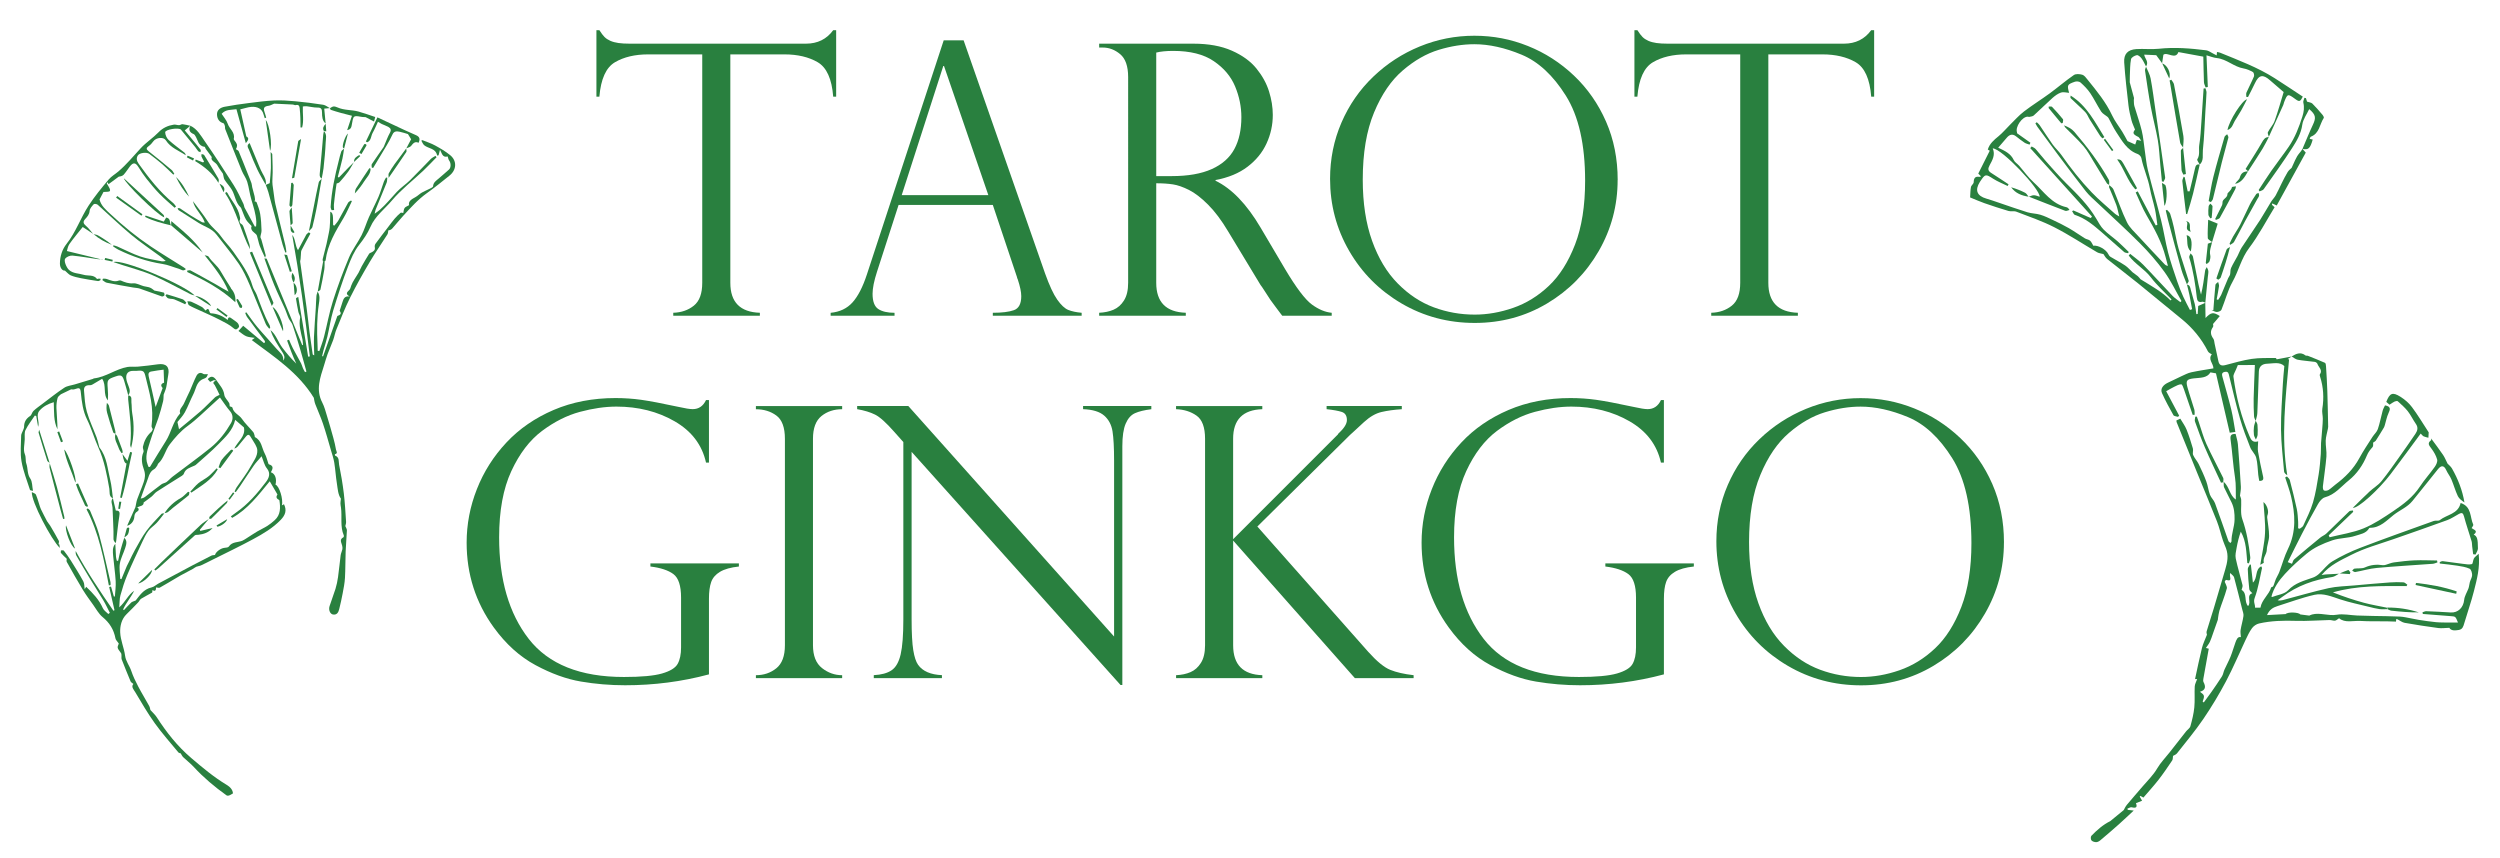 <?xml version="1.0" encoding="UTF-8"?><svg id="Layer_1" xmlns="http://www.w3.org/2000/svg" viewBox="0 0 1033.33 354.55"><defs><style>.cls-1{fill:#29803f;stroke-width:0px;}</style></defs><path class="cls-1" d="M345.61,39.96h-1.22c-.56-7.33-2.7-12.07-6.41-14.24-3.72-2.16-8.3-3.24-13.74-3.24h-22.37v94.43c0,7.99,4.07,12.11,12.21,12.37v1.22h-35.8v-1.22c3.36-.1,6.19-1.08,8.51-2.94,2.32-1.86,3.47-5,3.47-9.43V22.48h-22.37c-5.44,0-10.01,1.08-13.7,3.24-3.69,2.17-5.84,6.91-6.45,14.24h-1.22V12.47h1.22c.81,1.28,1.53,2.22,2.14,2.83.61.61,1.4,1.13,2.36,1.56.97.43,2.1.74,3.4.92,1.3.18,2.84.27,4.62.27h72.83c4.84,0,8.6-1.86,11.3-5.57h1.22v27.49Z"/><path class="cls-1" d="M398.29,16.67l33.67,96.35c1.78,4.98,3.46,8.6,5.04,10.84,1.58,2.24,3.1,3.66,4.54,4.24,1.45.59,3.3.98,5.54,1.18v1.22h-36.72v-1.22c3.76,0,6.67-.35,8.7-1.07,2.04-.71,3.06-2.65,3.06-5.8,0-1.73-.49-4.04-1.45-6.94-.21-.41-.31-.71-.31-.92l-10-29.85h-38.94l-8.93,27.64c-1.22,3.77-1.83,6.8-1.83,9.09,0,3.16.79,5.26,2.36,6.3,1.58,1.04,3.82,1.56,6.72,1.56v1.22h-26.41v-1.22c3.77-.35,6.78-1.79,9.05-4.31,2.26-2.52,4.23-6.35,5.92-11.49l31.76-96.81h8.25ZM372.71,80.65h35.8l-18.32-53.37h-.3l-17.18,53.37Z"/><path class="cls-1" d="M455.85,19.66h-1.53v-1.61h38.94c6.26,0,11.56.97,15.92,2.9,4.35,1.93,7.73,4.39,10.15,7.37,2.42,2.98,4.15,6.12,5.19,9.43,1.04,3.31,1.57,6.56,1.57,9.77,0,4.07-.85,7.98-2.56,11.72-1.7,3.74-4.32,6.96-7.86,9.66-3.53,2.7-7.95,4.53-13.25,5.5v.3c6.72,3.26,12.93,9.72,18.63,19.39l10.15,17.18c4.58,7.69,8.26,12.54,11.03,14.58,2.78,2.04,5.51,3.18,8.21,3.43v1.22h-20.46c-.86-1.12-1.68-2.2-2.44-3.25-.76-1.04-1.58-2.15-2.45-3.32-.51-.76-1.25-1.92-2.25-3.47-.99-1.56-1.6-2.43-1.8-2.64l-13.44-22.22c-2.7-4.53-5.46-8.21-8.28-11.03-2.82-2.82-5.46-4.85-7.9-6.07-2.45-1.22-4.64-1.99-6.6-2.29-1.96-.3-4.26-.46-6.91-.46v41.15c0,7.99,4.07,12.11,12.22,12.37v1.22h-35.81v-1.22c2.24-.1,4.23-.52,5.95-1.26,1.73-.74,3.17-2.01,4.31-3.82,1.15-1.81,1.72-4.24,1.72-7.29V31.87c0-4.48-1.1-7.63-3.28-9.47-2.19-1.83-4.58-2.75-7.18-2.75M477.91,72.79h6.41c6.72,0,12.23-.97,16.53-2.9,4.3-1.93,7.42-4.7,9.35-8.28,1.94-3.59,2.9-7.98,2.9-13.17,0-4.32-.86-8.56-2.59-12.71-1.73-4.15-4.67-7.63-8.82-10.46-4.15-2.82-9.73-4.23-16.75-4.23-2.85,0-5.19.23-7.03.69v51.07Z"/><path class="cls-1" d="M668.62,74.39c0,10.54-2.61,20.34-7.82,29.39-5.22,9.06-12.33,16.27-21.34,21.65-9.01,5.37-18.98,8.05-29.92,8.05s-21.08-2.69-30.23-8.05c-9.16-5.37-16.38-12.61-21.65-21.72-5.27-9.11-7.9-19.04-7.9-29.78,0-8.24,1.57-15.99,4.7-23.24,3.13-7.25,7.5-13.58,13.13-18.97,5.62-5.39,12.03-9.56,19.24-12.52,7.2-2.95,14.72-4.43,22.56-4.43s15.06,1.41,22.14,4.24c7.07,2.82,13.42,6.91,19.05,12.25,5.62,5.34,10.04,11.68,13.25,19.01,3.21,7.33,4.81,15.37,4.81,24.12M655.18,74.7c0-14.96-2.65-26.67-7.94-35.12-5.3-8.45-11.4-14.11-18.32-16.98-6.93-2.88-13.44-4.32-19.54-4.32-4.74,0-9.65.78-14.73,2.33-5.09,1.55-10.04,4.39-14.85,8.51-4.81,4.12-8.77,9.92-11.87,17.41-3.11,7.48-4.66,16.72-4.66,27.71,0,9.67,1.28,18.11,3.86,25.31,2.57,7.2,6.11,13.08,10.61,17.63,4.5,4.56,9.46,7.84,14.89,9.85,5.41,2.01,11.06,3.01,16.91,3.01,5.24,0,10.54-.93,15.91-2.79,5.37-1.86,10.28-4.88,14.73-9.08,4.45-4.2,8.06-9.9,10.84-17.1,2.78-7.2,4.16-15.99,4.16-26.38"/><path class="cls-1" d="M774.65,39.96h-1.22c-.56-7.33-2.7-12.07-6.41-14.24-3.72-2.16-8.3-3.24-13.74-3.24h-22.37v94.43c0,7.99,4.07,12.11,12.21,12.37v1.22h-35.81v-1.22c3.36-.1,6.21-1.08,8.51-2.94,2.32-1.86,3.47-5,3.47-9.43V22.48h-22.36c-5.45,0-10.02,1.08-13.71,3.24-3.69,2.17-5.84,6.91-6.44,14.24h-1.22V12.47h1.22c.81,1.28,1.53,2.22,2.14,2.83.61.61,1.4,1.13,2.36,1.56.97.43,2.1.74,3.39.92,1.3.18,2.84.27,4.62.27h72.84c4.83,0,8.59-1.86,11.29-5.57h1.22v27.49Z"/><path class="cls-1" d="M293.04,191.2h-1.22c-1.63-7.33-5.95-13.02-12.98-17.07-7.02-4.05-15.04-6.07-24.05-6.07-4.68,0-9.71.73-15.08,2.17-5.37,1.45-10.6,4.09-15.69,7.9-5.09,3.82-9.31,9.35-12.67,16.6-3.36,7.25-5.04,16.37-5.04,27.37,0,17.51,4.08,31.5,12.25,41.99,8.17,10.49,21.29,15.73,39.36,15.73,7.12,0,12.37-.48,15.73-1.45,3.36-.97,5.51-2.29,6.45-3.97.94-1.68,1.41-3.95,1.41-6.8v-20.61c0-4.89-1.06-8.12-3.17-9.7-2.11-1.57-5.28-2.62-9.5-3.13v-1.3h36.57v1.3c-3.36.36-5.95,1.08-7.79,2.18-1.83,1.09-3.05,2.51-3.66,4.23-.61,1.73-.92,4.02-.92,6.87v31.3c-11.2,3.01-22.75,4.5-34.66,4.5-6.16,0-12.24-.51-18.25-1.53-6.01-1.02-12.27-3.28-18.78-6.79-6.52-3.51-12.27-8.71-17.25-15.57-7.48-10.33-11.22-22.01-11.22-35.04,0-7.58,1.41-14.96,4.24-22.14,2.82-7.18,6.9-13.6,12.22-19.28,5.31-5.67,11.82-10.15,19.5-13.44,7.68-3.28,16.21-4.92,25.57-4.92,3.61,0,7.15.24,10.61.72,3.46.49,8.63,1.46,15.5,2.94,2.69.61,4.63.92,5.8.92,2.49,0,4.32-1.25,5.5-3.74h1.22v25.81Z"/><path class="cls-1" d="M348.09,167.84v1.3c-3.36,0-6.21.94-8.55,2.82-2.34,1.89-3.51,5.01-3.51,9.39v85.36c0,4.32,1.24,7.47,3.74,9.43,2.49,1.96,5.27,2.94,8.32,2.94v1.22h-35.65v-1.22c3.25,0,6.07-.95,8.44-2.86,2.37-1.91,3.55-5.07,3.55-9.5v-85.36c0-4.68-1.18-7.89-3.55-9.62-2.36-1.73-5.18-2.59-8.44-2.59v-1.3h35.65Z"/><path class="cls-1" d="M475.88,167.84v1.3c-2.85.36-5.1.9-6.75,1.64-1.66.74-2.94,2.19-3.86,4.35-.92,2.16-1.37,5.28-1.37,9.35v98.64h-.76l-86.34-96.35v69.16c0,5.75.23,10.03.69,12.83.46,2.8,1.12,4.81,1.99,6.03,1.88,2.64,5.16,4.07,9.85,4.27v1.22h-28.17v-1.22c3.15-.15,5.61-.82,7.37-2.02,1.76-1.2,3-3.38,3.74-6.57.74-3.18,1.11-7.97,1.11-14.39v-73.37l-3.74-4.2c-3.31-3.76-5.95-6.15-7.94-7.14-1.99-.99-4.46-1.74-7.41-2.25v-1.3h21.15l85.05,95.28v-72.61c0-5.44-.22-9.51-.65-12.21-.43-2.69-1.58-4.86-3.43-6.49-1.86-1.63-4.77-2.52-8.74-2.67v-1.3h28.25Z"/><path class="cls-1" d="M579.41,167.84v1.3c-3.16.2-5.95.59-8.37,1.15-2.42.56-4.84,1.96-7.29,4.2-1.78,1.68-2.99,2.8-3.63,3.36-.63.56-1.33,1.19-2.1,1.91l-38.32,37.87,45.81,51.76c3.56,3.97,6.6,6.47,9.12,7.48,2.52,1.02,5.74,1.76,9.66,2.21v1.22h-24.28l-50.31-56.87v43.29c0,7.99,4.02,12.11,12.06,12.36v1.22h-35.65v-1.22c2.24-.1,4.22-.52,5.95-1.26,1.73-.73,3.17-2.01,4.31-3.82,1.15-1.8,1.72-4.24,1.72-7.29v-85.36c0-4.73-1.18-7.93-3.55-9.58-2.37-1.66-5.18-2.53-8.44-2.64v-1.3h35.65v1.3c-8.04.26-12.06,4.32-12.06,12.21v41.53l43.13-43.13c0,.1.1-.05.31-.46,2.39-2.19,3.59-4.07,3.59-5.65,0-1.78-.71-2.9-2.1-3.36-1.4-.46-3.5-.84-6.29-1.15v-1.3h31.07Z"/><path class="cls-1" d="M687.74,191.2h-1.22c-1.63-7.33-5.95-13.02-12.98-17.07-7.02-4.05-15.04-6.07-24.05-6.07-4.68,0-9.71.73-15.08,2.17-5.37,1.45-10.6,4.09-15.69,7.9-5.08,3.82-9.31,9.35-12.67,16.6-3.36,7.25-5.04,16.37-5.04,27.37,0,17.51,4.09,31.5,12.26,41.99,8.17,10.49,21.29,15.73,39.36,15.73,7.12,0,12.36-.48,15.72-1.45,3.36-.97,5.52-2.29,6.46-3.97.94-1.68,1.41-3.95,1.41-6.8v-20.61c0-4.89-1.06-8.12-3.17-9.7-2.11-1.57-5.28-2.62-9.5-3.13v-1.3h36.57v1.3c-3.36.36-5.96,1.08-7.79,2.18-1.84,1.09-3.06,2.51-3.67,4.23-.61,1.73-.91,4.02-.91,6.87v31.3c-11.2,3.01-22.75,4.5-34.66,4.5-6.16,0-12.24-.51-18.25-1.53-6.01-1.02-12.27-3.28-18.78-6.79-6.52-3.51-12.27-8.71-17.25-15.57-7.48-10.33-11.22-22.01-11.22-35.04,0-7.58,1.41-14.96,4.24-22.14,2.82-7.18,6.9-13.6,12.21-19.28s11.82-10.15,19.5-13.44c7.68-3.28,16.21-4.92,25.58-4.92,3.61,0,7.15.24,10.61.72,3.46.49,8.63,1.46,15.5,2.94,2.69.61,4.63.92,5.8.92,2.49,0,4.32-1.25,5.5-3.74h1.22v25.81Z"/><path class="cls-1" d="M828.29,224.18c0,10.54-2.61,20.34-7.82,29.39-5.22,9.06-12.33,16.28-21.34,21.65-9.01,5.36-18.98,8.05-29.92,8.05s-21.07-2.69-30.23-8.05c-9.16-5.37-16.37-12.61-21.64-21.72-5.27-9.11-7.91-19.04-7.91-29.78,0-8.24,1.57-15.99,4.7-23.24,3.13-7.25,7.5-13.58,13.13-18.97,5.62-5.39,12.04-9.56,19.23-12.52,7.2-2.95,14.72-4.43,22.56-4.43s15.06,1.41,22.14,4.24c7.07,2.82,13.42,6.91,19.05,12.25,5.63,5.34,10.04,11.68,13.25,19.01,3.21,7.33,4.81,15.37,4.81,24.12M814.85,224.49c0-14.96-2.65-26.67-7.94-35.12-5.3-8.45-11.4-14.11-18.32-16.98-6.93-2.88-13.44-4.32-19.54-4.32-4.73,0-9.64.78-14.73,2.33-5.09,1.55-10.04,4.39-14.85,8.51-4.81,4.12-8.77,9.92-11.87,17.41-3.11,7.48-4.66,16.72-4.66,27.71,0,9.67,1.29,18.11,3.86,25.31,2.57,7.2,6.11,13.08,10.61,17.63,4.5,4.56,9.46,7.84,14.89,9.85,5.42,2.01,11.06,3.01,16.91,3.01,5.24,0,10.54-.92,15.91-2.79,5.37-1.86,10.28-4.88,14.73-9.08,4.45-4.2,8.06-9.89,10.84-17.1,2.77-7.2,4.16-16,4.16-26.38"/><path class="cls-1" d="M986.82,251.79c-1.1,0-2.22.12-3.29-.03-1.49-.21-2.96-.59-4.42-.95-3.93-.98-7.92-1.79-11.77-3.05-3.51-1.15-7.08-2.72-10.7-1.9-5.21,1.17-10.24,3.09-15.35,4.68-1.79.56-3.28,1.45-4.26,3.7,2.56-.14,4.88-.26,7.7-.42.91-.97,5.36-.78,6.09.15,1.46.19,2.36.31,3.69.48-.01,0,.53-.3,1.12-.46,3.39-.9,6.73.7,10.21.1,2.71-.47,5.6.2,8.42.32,2.19.09,4.38.13,6.57.18,3.7.08,7.4.08,11.09.26,1.63.08,3.25.5,4.87.79.99.17,1.98.42,2.98.57,2.38.35,4.77.75,7.16.96,1.97.17,3.96.12,5.93.15.96.01,1.92,0,3.1,0-1.01-2.51-1.01-2.5-2.83-2.64-3.9-.3-7.8-.6-11.7-.91-.04-.23-.09-.46-.14-.69.52-.16,1.03-.47,1.54-.45,3.37.13,6.74.3,10.11.52,3.07.2,5.27-2.05,5.57-5.17.15-1.58,1.13-3.09,1.73-4.63.32-.79.37-1.76.61-2.69.26-1.01.95-1.98.96-2.97,0-.9-.4-2.33-1.04-2.62-1.56-.71-3.33-.98-5.05-1.25-2.41-.38-4.85-.61-7.28-.9,0-.2-.01-.39-.02-.59.41-.14.83-.43,1.22-.39,2.79.34,5.56.77,8.35,1.11,1.23.15,2.53.4,3.7.12.44-.1.44-1.61.86-2.36.35-.61,1.02-1.04,1.96-1.93.61,5.77-.74,10.6-1.95,15.4-1.14,4.52-2.72,8.92-4.03,13.4-.37,1.28-.68,2.44-2.25,2.71-1.63.27-3.17.36-3.9-.89-1.73.04-3.17.27-4.55.09-4.65-.62-9.29-1.33-13.91-2.15-1.05-.19-1.99-.97-2.98-1.47-.12-.06-.26-.06-.49-.12-.05.42-.1.83-.13,1.08-1.4-.04-2.63-.1-3.86-.12-3.57-.04-7.14.06-10.69-.15-3.14-.19-6.49.95-8.96-1.12-.72.45-1.18.95-1.69,1-.73.08-1.51-.28-2.26-.26-4.62.1-9.25.49-13.85.34-5.16-.17-10.27-.05-15.29,1.09-1.07.24-2.24,1.04-2.89,1.93-1.11,1.51-1.91,3.26-2.72,4.97-2.68,5.66-5.1,11.46-8.03,16.99-2.83,5.34-5.95,10.55-9.35,15.54-3.37,4.94-7.22,9.55-10.92,14.25-.43.54-1.23.79-1.63,1.04-.11.66-.03,1.43-.36,1.91-1.81,2.69-3.63,5.39-5.62,7.95-1.98,2.54-4.17,4.92-6.27,7.38-.41-.23-.82-.47-1.23-.7-.09.1-.19.19-.29.29.28.48.56.96.98,1.71-.83.33-1.62.64-2.54,1,.67,1.64.1,2.19-1.74,1.71-.52-.13-1.2.36-1.8.56.06.17.12.33.17.5.63.08,1.27.15,2.45.29-2.29,2.12-4.19,3.95-6.16,5.7-2.53,2.25-5.09,4.45-7.68,6.62-.47.39-1.14.76-1.71.74-.68-.01-1.55-.28-1.94-.76-.32-.39-.33-1.53,0-1.87,2.34-2.41,4.86-4.62,7.8-6.06,1.75-1.44,3.5-2.88,5.57-4.58.25-.43.67-1.42,1.32-2.2,2.11-2.55,4.33-5.02,6.47-7.55,2.07-2.45,4.4-4.64,6.05-7.48,1.37-2.35,3.34-4.35,5.04-6.51,2.3-2.92,4.58-5.86,6.89-8.78.58-.73,1.56-1.32,1.78-2.13.71-2.55,1.36-5.16,1.62-7.78.28-2.86.02-5.76.17-8.64.06-1.03.65-2.04,1.01-3.08,0,0-.4,0-.88.02.97-4.4,1.81-8.66,2.86-12.86.46-1.83,1.33-3.56,2.06-5.47-.03-.26-.28-.88-.13-1.38.94-3.2,2-6.35,2.96-9.54,1.6-5.34,3.15-10.69,4.73-16.04.86-2.91,1.47-5.7.3-8.81-.39-1.04-.89-2.11-1.25-3.19-.88-2.63-1.48-5.37-2.49-7.94-2.62-6.66-5.4-13.26-8.11-19.89-2.86-7.03-5.7-14.06-8.55-21.1-.07-.18-.04-.4-.07-.7.55-.25,1.09-.49,1.59-.72.94,1.6,1.98,2.98,2.6,4.52,1.02,2.55,1.84,5.19,2.61,7.82.24.84-.23,1.93.11,2.7.57,1.32,1.64,2.42,2.28,3.72,1.15,2.35,2.24,4.74,3.15,7.19.66,1.77.85,3.73,1.52,5.5.47,1.24,1.61,2.22,2.07,3.47,1.93,5.19,3.7,10.44,5.56,15.66.11.31.52.52.84.82.22-.33.44-.5.43-.67-.09-3.07,1.22-5.93,1.27-9.04.04-2.52-.17-4.82-1.24-7.06-1-2.09-2.12-4.13-3.09-6.23-.24-.52-.11-1.2-.19-2.34,2.54,2.31,2.38,5.59,5.04,7.38-.08-3.29.14-6.13-.33-9.03-.83-5.21-1.11-10.51-1.84-15.75-.27-1.94.44-2.39,2.09-2.33.33,1.47.82,2.86.94,4.28.48,5.83.88,11.68,1.22,17.52.07,1.23-.23,2.48-.36,3.69.16.53.46,1.11.49,1.7.15,2.66-.39,5.55.45,7.96,1.81,5.16,2.72,10.44,3.31,15.81.09.81-.36,1.68-.57,2.53-.22-.05-.43-.1-.65-.14-.45-4.39-.36-8.9-2.7-12.98-.79,2.23-1.33,4.46-1.73,6.72-.25,1.44-.65,2.99-.36,4.36.78,3.71,1.92,7.34,2.81,11.03.14.61-.26,1.36-.4,1.97,2.5,1.43.92,4.81,2.67,6.68,1.53-1.48-.9-4.51,1.8-5.29-.42-.5-1.19-1.02-1.27-1.62-.33-2.78-.54-5.57-.63-8.37-.02-.63.59-1.28.9-1.92.13.04.25.08.38.13.27,2.38.55,4.77.84,7.38,2.07-1.94.72-5.31,3.44-6.74.22.49.35.63.32.74-.94,4.12-1.55,8.38-3.02,12.31-.65,1.74.24,2.68.14,4.06.86,0,1.56-.01,2.24-.02.55-3.33,3.54-5.3,4.43-8.4.03-.1.42-.07.56-.19.2-.17.38-.41.47-.65.33-.86.55-1.77.92-2.61.42-.97,1.03-1.86,1.4-2.84,1.21-3.18,2.09-6.52,3.58-9.55,3.52-7.16,3.04-14.46,1.26-21.86-.63-2.61-1.59-5.15-2.4-7.72.24-.13.48-.27.72-.41.41.49,1.04.93,1.18,1.49,1.04,3.97,2.04,7.95,2.9,11.95.37,1.74.43,3.56.56,5.34.07.88-.01,1.76-.02,2.65.23.06.45.12.68.18.49-.41,1.2-.73,1.44-1.25,1.43-3.17,3.06-6.29,4.03-9.61,1.11-3.78,1.71-7.72,2.35-11.62.46-2.78.65-5.62.88-8.43.12-1.48.01-2.98.1-4.47.13-2.06.35-4.11.51-6.17.1-1.29.22-2.59.22-3.89,0-1.39-.42-2.83-.2-4.17.73-4.48.46-8.85-.9-13.17-.1-.33-.26-.81-.11-1.02,1.27-1.83-.55-2.93-1.01-4.33-.12-.37-.68-.78-1.08-.83-2.35-.33-4.74-.46-7.07-.89-.9-.16-1.7-.9-2.54-1.37v.05c1.85-1.16,3.71-2.06,5.79-.43.22.17.66.01.95.13,2.37.94,4.75,1.86,7.07,2.9.31.14.4.96.43,1.47.21,3.37.43,6.74.54,10.12.16,4.95.24,9.91.35,14.86,0,.28-.06.56-.12.84-.31,1.63-.84,3.24-.9,4.88-.07,2.19.46,4.42.29,6.59-.32,4.05-.98,8.08-1.44,12.13-.07.62,0,1.6.38,1.84.45.28,1.41.14,1.94-.17,1.01-.61,1.85-1.5,2.81-2.21,4.02-3,7.48-6.44,9.9-10.92,1.64-3.03,3.59-5.89,5.44-8.8.7-1.1,1.81-2.03,2.22-3.22.84-2.47,1.3-5.07,1.99-7.6.23-.83.69-1.59.98-2.23,2.57.47,2.16,1.69,1.41,3.3-.68,1.47-.97,3.13-1.44,4.7-.12.4-.22.82-.43,1.17-1.08,1.81-2.17,3.6-3.32,5.37-.22.34-.68.52-1.14.86-.04.43.17,1.39-.21,1.82-.98,1.09-1.78,2.08-2.39,3.56-1.63,3.92-4.09,7.51-7.43,10.2-3.14,2.52-5.67,5.89-9.89,7.03-1.14.3-2.21,1.66-2.86,2.79-2.31,4.02-4.46,8.12-6.6,12.24-2,3.85-3.9,7.76-5.9,11.76.87.33,1.37.52,1.76.67.32-.68.43-1.43.88-1.8,3.59-3.07,7.22-6.07,10.87-9.06.74-.6,1.71-.94,2.4-1.59,3.2-3.05,6.32-6.18,9.52-9.23.32-.31,1.01-.24,1.53-.34.03.19.05.39.08.58-3.36,3.23-6.73,6.45-10.1,9.68l.35.81c4.69-1.18,9.59-1.86,14.02-3.67,4.39-1.79,8.44-4.53,12.4-7.2,4.1-2.77,8.06-5.75,10.87-10.02,1.88-2.86,4.21-5.43,6.19-8.22.6-.85,1.22-2.17.98-3.04-.44-1.61-1.35-3.15-2.36-4.51-.89-1.22-1.87-2.16-.18-3.43.16-.12.04-.61.05-.76,1.65,2.25,3.36,4.48,4.93,6.8.73,1.08,1.21,2.32,1.87,3.61.53.57,1.36,1.19,1.83,2.02,2.48,4.35,4.3,8.97,5.15,14.03-1.09-.75-2.22-1.54-2.73-2.62-1.06-2.23-1.71-4.66-2.68-6.94-.56-1.33-1.53-2.48-2.12-3.8-.87-1.92-1.98-2.14-3.37-.46-1.4,1.7-2.75,3.45-4.13,5.17-2.16,2.69-4.31,5.37-6.48,8.05-2.07,2.55-5.2,3.76-7.73,5.74-2.85,2.23-5.6,5.39-9.84,5.34-.12,0-.28.1-.34.21-1.29,2.17-3.63,2.4-5.7,3.1-3.1,1.04-6.42.81-9.57,1.89-3.84,1.32-7.48,2.92-10.57,5.51-3.13,2.61-6.19,5.36-8.94,8.35-2.47,2.69-4.64,5.72-5.59,9.39.19.09.27.16.31.14,2.24-.87,5.09-1.18,6.58-2.76,2.92-3.1,6.64-3.96,10.29-5.27.9-.32,1.77-.88,2.48-1.52,1.89-1.71,3.44-3.93,5.57-5.2,3.64-2.17,7.52-4.04,11.48-5.56,10.08-3.86,20.26-7.46,30.42-11.12.78-.28,1.93.1,2.48-.35,2.92-2.33,7.58-2.46,8.6-7.08,4.67,1.54,3.79,5.92,5.22,8.96.14.29-.42.91-.68,1.43.87.69,2.92,1.07.87,2.7,1.37.65,1.73,1.61,1.74,5.71,0,.84-.64,1.69-.99,2.53-.33-.05-.66-.11-.99-.16-.14-1.1-.28-2.2-.41-3.3-.08-.7-.04-1.43-.24-2.09-1.03-3.43-2.22-6.82-3.14-10.28-.37-1.41-.92-1.6-2.04-1-1.62.86-3.15,1.96-4.85,2.58-7.45,2.72-14.93,5.32-22.41,7.93-5.83,2.03-11.8,3.64-17.36,6.48-4.32,2.2-8.73,4.13-12.21,8.3.79-.12,1.3-.23,1.82-.26,1.83-.11,3.66-.19,5.49-.29v-.06c-.96.49-1.88,1.27-2.89,1.42-7.53,1.14-14.51,3.6-20.65,8.21-.63.47-1.27.93-1.91,1.4.8.18,1.48.1,2.14-.07,6.3-1.66,12.55-3.51,18.9-4.93,3.44-.76,7.04-.8,10.57-1.12,4.93-.45,9.86-.89,14.8-1.25,1.86-.14,3.73-.14,5.59-.04.55.03,1.07.63,1.6.98-.1.19-.21.39-.32.58-10.18-.04-20.39-.3-30.44,2.59,4.23,1.7,8.52,3.13,12.86,4.31,3.1.84,6.28,1.35,9.43,2.01.04.23.09.46.13.68M912.96,268.1c-.76,4.19-1.5,8.26-2.22,12.33-.08.47-.17,1.06.03,1.45.97,1.87.98,3.36-1.46,4.05,1.93,1.38,1.99,1.64,1.12,4.06l.46.36c.98-1.34,1.99-2.66,2.94-4.03,1.56-2.24,3.13-4.47,4.58-6.77.51-.81.62-1.86,1.02-2.75.82-1.83,1.8-3.6,2.55-5.46.75-1.87,1.28-3.83,1.97-5.72.45-1.24.91-2.58,2.28-2.28-.05-.95-.27-1.99-.12-2.96.3-1.94.92-3.83,1.18-5.77.12-.89-.29-1.87-.52-2.79-1.1-4.41-2.19-8.83-3.37-13.22-.16-.58-.88-1.01-1.58-1.76-.54,1.45,1.25,3.74-1.67,2.85-.12-.03-.56.46-.58.72-.01.33.29.65.4,1,.19.59.59,1.25.46,1.77-.42,1.67-1.04,3.3-1.6,4.94-.49,1.44-1.07,2.85-1.49,4.31-.3,1.02-.4,2.09-.58,3.14-.04.21,0,.43-.07.63-.65,1.87-1.32,3.75-1.99,5.62-.42,1.17-.76,2.36-1.29,3.47-.42.89-1.07,1.67-1.64,2.54.27.07.78.2,1.18.3"/><path class="cls-1" d="M937.82,56.68c-.16-.7-.66-1.57-.41-2.07.79-1.6,2.17-2.96,2.76-4.61,1.45-4.03,2.58-8.17,3.74-11.95-2.12-1.83-3.88-3.32-5.61-4.84-2.98-2.64-4.65-2.29-6.31,1.28-.88,1.89-1.87,3.73-2.81,5.6-.23-.01-.46-.02-.69-.03,0-.6-.18-1.29.04-1.8.98-2.23,2.15-4.38,3.09-6.63.21-.5-.03-1.63-.41-1.84-1.2-.67-2.53-1.27-3.88-1.5-4-.67-6.97-3.87-11.07-4.29-1.33-.13-2.63-.69-4.25-1.14.2,4.8.37,8.95.55,13.1l-.91.18c-.24-.73-.66-1.45-.69-2.19-.14-3.55-.18-7.1-.26-10.54-3.67-.68-6.93-1.27-10.3-1.89-1.21,3.35-4.64-.22-6.21,1.12-.22,1.49-.38,2.52-.53,3.54h.04c-.91-1.24-1.81-2.49-2.46-3.37-1.91-.09-3.49-.16-4.97-.23.12,1.5,2.13,2.95.72,4.94h.05c-.6-1.13-1.11-2.34-1.86-3.37-.47-.63-1.41-1.47-1.97-1.36-.91.18-2.25.95-2.39,1.67-.43,2.22-.38,4.53-.49,6.81-.04.87-.03,1.74-.04,2.72.56,2.04,1.17,4.26,1.75,6.48.07.25-.08.56-.07.83.05.83,0,1.71.22,2.5.99,3.41,2.22,6.77,3.06,10.22.65,2.66.85,5.43,1.25,8.15.41,2.72.63,5.49,1.29,8.15,1.73,6.95,3.73,13.83,5.47,20.78,1.09,4.4,1.76,8.91,2.89,13.3,1.04,3.99,2.4,7.9,3.72,11.81.73,2.18,1.6,4.31,2.53,6.41.84,1.88,1.84,3.68,2.77,5.52.3-.12.59-.23.89-.35-.36-1.97-.7-3.95-1.11-5.92-.29-1.43-.68-2.84-1.02-4.26h-.06c1.34.17,1.41,1.23,1.67,2.26.49,1.96,1.17,3.88,1.64,5.84.32,1.35.43,2.75.64,4.13.19-.02.37-.04.55-.06.08-1.14.16-2.28.22-3.32,1.07-.46,2.02-.88,2.97-1.3h-.05c.03,2.03.06,4.06.1,6.28,2.27-2.4,3.28-2.55,5.89-.8-.89,1.05-1.76,2.07-2.79,3.28,0,.12.25.87-.02,1.24-1.24,1.7-1.03,3.2.14,4.82.38.53.38,1.34.53,2.03.53,2.41,1.07,4.81,1.56,7.23.35,1.73,1.3,2.08,2.93,1.65,3.6-.94,7.19-2,10.86-2.55,3.24-.48,6.57-.33,9.85-.38.24,0,.49.62.44.56,2.1-.39,4.18-.78,6.25-1.17,0,0,.01-.04.01-.04-.58.37-1.15.74-1.72,1.11.2.04.4.09.6.13-1.44,15.88-3.36,31.77-.75,47.86-.62-.38-1.25-.92-1.31-1.51-.5-5.79-1.21-11.58-1.27-17.38-.07-6.32.45-12.65.77-18.97.12-2.33.38-4.66.6-7.25-1.88-1.84-4.56-1.05-7.1-.97-2.03.07-3.34,1.08-3.43,3.21-.23,5.73-.37,11.47-.63,17.2-.04,1.07-.43,2.12-.66,3.18l-.05.03c-.23-.63-.62-1.26-.65-1.9-.12-2.46-.22-4.93-.16-7.38.1-4.44.32-8.88.5-13.8-2.2,0-4.71,0-7.03.01-.18.43-.49,1.15-.78,1.89-.38.99-1.17,2.06-1.04,2.99,1.14,8.43,3.23,16.62,6.6,24.46.65,1.51,1.28,2.88,3.61,2.19-.03,1.59-.27,2.97-.05,4.26.58,3.45,1.32,6.87,2.09,10.29.29,1.31-.11,1.84-1.58,1.81-.15-.87-.33-1.69-.42-2.51-.27-2.36-.25-4.79-.85-7.06-.41-1.56-1.89-2.8-2.49-4.34-1.53-3.89-3.05-7.82-4.2-11.83-1.66-5.81-3.02-11.71-4.46-17.58-.25-1.01-.3-2.02-1.78-1.75-1.5.27-1.25,1.24-.97,2.25,1.22,4.48,2.53,8.94,3.62,13.45.72,2.97,1.11,6.02,1.67,9.13-1.01.14-1.62.22-2.33.32-1.94-8.39-3.86-16.68-5.69-24.54-.73-.13-1.4-.25-2.28-.4-1.43,2.44-4.31,2.17-6.87,2.48-2.8.33-3.41.85-2.66,3.59.85,3.13,1.94,6.18,2.86,9.29.2.68.1,1.45.13,2.17-.27.01-.53.03-.8.04-1.19-3.5-2.36-7.01-3.59-10.5-.28-.79-.72-2.12-1.13-2.13-.93-.03-1.91.53-2.82.97-1.08.52-2.11,1.15-3.41,1.88,1.61,3.04,3.49,6.57,5.35,10.1-.15.16-.31.33-.46.49-.65-.22-1.65-.24-1.9-.68-1.68-2.98-3.33-6-4.73-9.13-.76-1.7.35-3.31,2.43-4.3,1.91-.91,3.8-1.86,5.73-2.74,1.28-.58,2.56-1.27,3.92-1.56,3.07-.66,6.19-1.11,9.18-1.62,0-2.02-2.38-3.74-.66-5.8-.4-.29-1.29-.61-1.6-1.21-2.69-5.3-6.37-9.76-10.99-13.49-5.98-4.83-11.86-9.77-17.84-14.6-4.24-3.42-8.59-6.7-12.83-10.11-.75-.6-1.19-1.57-1.53-2.03-.99-.27-1.9-.34-2.61-.75-5.9-3.44-11.61-7.23-17.68-10.33-5.02-2.57-10.43-4.4-15.71-6.44-.97-.38-2.22,0-3.24-.3-3.36-.99-6.7-2.09-10.01-3.24-1.98-.69-3.9-1.57-5.87-2.36.11-1.56.09-2.95.35-4.29.14-.72,1.11-1.32,1.13-1.99.05-1.69.59-2.52,2.37-2.22.16.03.36-.1.68-.19-.46-.46-.84-.84-1.16-1.16,1.6-3.18,3.14-6.24,4.75-9.46-.02-.01-.39-.23-.82-.47.75-2.46,2.55-3.97,4.44-5.51,1.71-1.4,3.14-3.14,4.72-4.7,1.9-1.87,3.69-3.9,5.79-5.52,3.45-2.64,7.16-4.94,10.67-7.51,3.36-2.46,6.53-5.2,9.95-7.56.83-.57,2.42-.45,3.5-.13.85.25,1.53,1.24,2.15,2,3.78,4.68,7.62,9.31,10.2,14.85,1.11,2.38,2.81,4.48,4.19,6.74.73,1.19,1.37,2.43,2.16,3.85.7.31,1.87.83,3.18,1.41.26-.79.47-1.41.65-1.94.43.1.84.19,1.83.42-.63-.87-.84-1.44-1.23-1.63-2.22-1.09-2.4-1.63-1.34-3.03-.56-1.45-1.13-2.56-1.43-3.74-.52-2.05-1.03-4.12-1.27-6.22-.68-5.92-1.37-11.84-1.77-17.79-.23-3.51,1.48-5.28,5.01-5.52,3.07-.2,6.2.2,9.25-.13,6.59-.72,13.11-.18,19.62.63.97.12,1.87.85,2.8,1.31.48.23.95.49,1.54.8.05-.56.09-.93.13-1.41.48.1.91.13,1.28.29,7.68,3.15,15.48,6.04,22.54,10.52,3.91,2.48,7.75,5.08,11.65,7.64-1.08,2.12-1.41,2.25-3.15.97-3.07-2.25-3.18-2.22-4.57,1.31-.15.39-.2.83-.37,1.21-1.99,4.41-4,8.81-6,13.22,0,0,.05,0,.05.01M871.77,76.46c.6.6,1.46,1.09,1.76,1.81,1.91,4.53,3.47,9.22,5.62,13.62,1.07,2.19,3.05,3.95,4.75,5.8,3.52,3.85,7.12,7.62,10.69,11.41.32.34.65.66,1.48.81-.32-1.23-.65-2.46-.97-3.69-1.6-6.22-4.66-11.74-7.86-17.24-1.75-3-3.01-6.28-4.49-9.44l.85-.45c2.47,4.69,4.94,9.38,7.42,14.07.23-.07.46-.14.69-.22-.32-2.15-.54-4.32-.99-6.44-.62-2.89-1.56-5.72-2.1-8.62-.79-4.31-2.7-8.3-3.54-12.59-.13-.64-.89-1.41-1.53-1.64-4.42-1.58-6.45-5.46-8.8-9-1.23-1.86-2.16-3.92-3.24-5.88-.12-.21-.32-.39-.5-.55-.85-.7-1.95-1.22-2.52-2.1-1.61-2.47-2.87-5.17-4.52-7.61-1.1-1.63-2.53-3.07-4-4.39-.49-.45-1.64-.58-2.32-.35-3.23,1.14-3.3,1.37-2.42,4.61-1.14-.07-2.36-.46-3.33-.13-1.28.43-2.48,1.31-3.51,2.22-2.65,2.37-5.16,4.89-7.79,7.27-.45.4-1.24.43-1.89.59-.18.04-.41-.12-.61-.11-2.32.06-5.17,4.23-4.42,6.44.1.31.04.68.03.42,2.07,1.47,3.8,2.69,5.52,3.91-.11.27-.22.53-.33.8-.69-.26-1.47-.4-2.07-.8-1.23-.81-2.39-1.73-3.54-2.64-1.41-1.11-2.62-.77-3.71.45-1.22,1.38-2.41,2.79-3.66,4.25,2.9,1.36,5.2,2.47,6.42,5.09.43.93,1.51,1.54,2.23,2.36,1.99,2.27,3.74,4.81,5.97,6.82,4.22,3.82,7.47,8.99,13.6,10.33.44.09.82.43,1.25,1.14-.58.13-1.26.53-1.73.36-5.06-1.91-10.08-3.91-15.12-5.88v.05c.69-.22,1.4-.62,2.11-.62.79,0,1.58.39,2.4.62.34-2.96-15.57-19.9-19.39-19.99,1.16,2.64-.13,4.87-1.29,7-.78,1.44-.72,2.27.64,3.14,2.42,1.53,4.8,3.14,7.19,4.71l-.37.7c-2.01-.99-4.13-1.81-6-3.01-3.04-1.96-3.28-2.01-5.25.99-.08.12-.17.23-.24.35-2.15,3.4-1.21,5.76,2.68,6.88,1.71.49,3.38,1.09,5.07,1.66,3.98,1.34,7.94,2.77,11.95,4,1.7.52,3.57.49,5.27,1,1.77.53,3.46,1.35,5.13,2.15,2.26,1.07,4.53,2.16,6.7,3.41,2.26,1.31,4.39,2.84,6.61,4.21.66.41,1.58.47,2.14.96.59.51.89,1.34,1.35,2.09,1.94-.33,5.34,1.56,6.2,3.49.19.43.53.87.93,1.11,2,1.22,4.1,2.28,6.05,3.58,1.14.76,2.02,1.89,3.06,2.8.68.59,1.5,1.02,2.17,1.62.52.46.93,1.05,1.1,1.25,4.51,2.8,8.87,5.15,12.41,8.76.14-.13.28-.27.42-.4-2.88-3.02-6.04-5.83-8.55-9.14-2.64-3.46-6.62-5.53-9.16-9.01.2-.23.4-.46.6-.7,1.8,1.48,3.74,2.81,5.36,4.46,4.13,4.23,8.08,8.64,12.17,12.91.95.99,2.16,1.74,3.24,2.6.15-.16.29-.31.44-.47-2.32-4.03-4.32-8.28-7.03-12.03-3.02-4.19-6.47-8.14-10.12-11.81-5.65-5.7-11.64-11.07-17.47-16.6-1.68-1.59-3.48-3.11-4.91-4.91-4.01-5.08-7.88-10.27-11.77-15.45-2.79-3.72-5.53-7.48-8.27-11.23-.32-.44-.54-.96-.81-1.44l.57-.43c.39.38.85.72,1.15,1.16,1.81,2.66,3.52,5.39,5.39,8.01,1.09,1.53,2.54,2.8,3.62,4.33,3.84,5.47,7.96,10.73,12.59,15.54,3.01,3.14,6.41,5.92,9.65,8.85.34.3.78.49,1.7,1.05-.5-1.96-.74-3.44-1.25-4.83-.9-2.42-1.98-4.78-2.95-7.18-.11-.28.05-.68.09-1.02h-.06Z"/><path class="cls-1" d="M951.65,61.54c-.33.7-.82,1.27-1.3,1.84-1.39,1.65-2.1,3.87-3.13,5.97-.42.44-1.19,1-1.65,1.75-.92,1.5-1.69,3.08-2.48,4.65-.84,1.66-1.57,3.38-2.47,5-.53.96-1.37,1.75-1.94,2.69-1.52,2.46-2.91,5.01-4.48,7.44-2.5,3.85-5.14,7.61-7.65,11.45-.7,1.08-1.11,2.34-1.71,3.48-.88,1.67-1.9,3.26-2.67,4.97-.36.79-.2,1.81-.41,2.69-.13.54-.58,1-.8,1.53-.97,2.31-1.89,4.64-2.89,6.93-.32.72-.83,1.35-1.25,2.03-.2-.07-.4-.14-.6-.22.33-1.82.72-3.63.97-5.47.07-.56-.24-1.17-.37-1.75-.39.41-1.07.78-1.11,1.22-.36,3.49-.59,6.98-.86,10.47-.29-.04-.57-.09-.86-.13.76.31,1.51.85,2.27.87.66.01,1.72-.4,1.93-.91,1.58-3.84,2.58-7.98,4.59-11.57,2.55-4.54,3.61-9.69,6.87-13.99,3.96-5.23,7.03-11.15,10.51-16.82-.39-.36-.74-.68-1.09-1.01l.11-.57c.52.23,1.03.47,1.87.85,4.03-7.33,8.02-14.6,12-21.85-.51-.57-.97-1.08-1.42-1.58l.04.02Z"/><path class="cls-1" d="M972.42,209.91c2.2.4,10.94-7.69,15.62-13.84,4.21-5.53,8.28-11.15,12.51-16.86.54.52.82.96,1.23,1.15.61.28,1.3.39,1.95.57.05-.73.1-1.47.13-2.2,0-.06-.06-.12-.1-.18-2.25-3.43-4.35-6.97-6.8-10.25-1.27-1.7-3.01-3.2-4.82-4.33-3.25-2.03-4.39-1.51-5.82,2.15.43.37.89.76,1.35,1.15.74-.47,1.36-.95,2.06-1.28.4-.19,1.11-.35,1.34-.14,1.45,1.31,2.96,2.61,4.16,4.14,1.27,1.63,2.15,3.55,3.34,5.25,1.04,1.48.65,2.81-.21,4.09-2.02,2.98-4.07,5.93-6.16,8.86-2.57,3.59-5.06,7.24-7.84,10.67-1.36,1.68-3.36,2.82-4.97,4.32-2.25,2.09-4.4,4.28-6.95,6.77"/><path class="cls-1" d="M951.61,61.52c2.49.56,3.24-.1,4.31-3.84-.38-.09-.76-.17-1.27-.29.18-.33.27-.8.5-.89,3.58-1.35,3.61-5.14,5.34-7.75.15-.22-.2-.92-.49-1.25-1.37-1.6-2.74-3.22-4.23-4.69-.47-.46-1.34-.5-2.2-.8-.11-.35-.28-.91-.45-1.47-.21-.04-.42-.08-.62-.12-.17.68-.61,1.41-.46,2.01.48,1.96.23,3.76-.37,5.66-1.41,4.42-3.04,8.74-5.67,12.58-2.32,3.38-4.87,6.62-7.22,9.99-1.8,2.57-3.47,5.24-5.2,7.87.12.19.24.38.37.58.58-.29,1.36-.43,1.69-.89,3.97-5.62,8.02-11.2,11.74-16.98,1.9-2.96,3.73-5.99,4.24-9.73.31-2.22,1.85-4.26,2.85-6.42,2.73,2.33,2.9,3.56,1.53,6.47-1.55,3.28-2.89,6.66-4.32,10,0,0-.04-.02-.04-.02"/><path class="cls-1" d="M887.05,27.53c-.16.55-.52,1.13-.44,1.65.75,5.07,1.48,10.15,2.42,15.19.84,4.56,2.09,9.04,2.87,13.6.58,3.38.7,6.83,1.03,10.25.22,2.25.44,4.49.66,6.74l.65.2c.24-.61.77-1.26.69-1.82-1.29-9.27-2.65-18.52-4.01-27.78-.64-4.39-1.18-8.79-2-13.15-.32-1.69-1.26-3.26-1.92-4.88h.06"/><path class="cls-1" d="M911.53,125.15c.35-3.54.69-7.09,1.03-10.63.08-.82.27-1.64.22-2.45-.04-.57-.42-1.11-.64-1.67-.24.48-.62.95-.69,1.45-.47,3.29-.87,6.58-1.69,9.93-.36-1.45-.78-2.88-1.08-4.34-.78-3.79-1.47-7.59-2.27-11.38-.1-.49-.63-.89-.97-1.34-.2.57-.69,1.24-.55,1.71,1.66,5.41,2.5,10.97,3.13,16.57.14,1.32.64,2.13,2.2,1.72.39-.1.89.27,1.35.42h-.05"/><path class="cls-1" d="M909.27,68.04c-1.44-.36-1.77.51-2.03,1.69-.68,3.12-1.47,6.23-2.21,9.34-.27,0-.53.01-.8.02-.4-1.93-.81-3.87-1.21-5.81-.15-.08-.3-.16-.45-.24-.19.62-.6,1.25-.54,1.85.45,4.5.99,8.99,1.54,13.48.01.11.6.15.46.12.85-2.93,1.74-5.67,2.43-8.46.99-3.98,1.84-8,2.75-12h.06Z"/><path class="cls-1" d="M909.21,68.04c1.81-1.68,1.1-4,1.31-5.99.58-5.32.72-10.69,1.04-16.03.16-2.59.36-5.18.46-7.78.02-.59-.29-1.18-.45-1.78-.25.04-.5.09-.75.14-.3,4.6-.58,9.2-.91,13.8-.23,3.18-.36,6.38-.88,9.52-.32,1.96.4,4.03-.81,5.93-.23.37.66,1.44,1.03,2.19,0,0-.06,0-.06,0"/><path class="cls-1" d="M1007.31,231.67c-3.09-.03-6.18-.19-9.26-.06-2.87.12-5.73.47-8.57.85-1.13.15-2.21.66-3.32.98-.39.11-.83.23-1.22.17-2.57-.39-4.99-.18-7.44.93-1.25.57-2.87.28-4.31.49-.36.05-.65.55-.97.84.43.2.9.65,1.28.58,2.98-.53,5.92-1.43,8.91-1.7,7.69-.71,15.41-1.13,23.12-1.71.66-.05,1.29-.38,1.94-.58-.06-.26-.11-.52-.16-.78"/><path class="cls-1" d="M913.84,83.53c.29-.43.71-.82.83-1.28,1.25-5.06,2.42-10.14,3.69-15.19.85-3.4,1.85-6.76,2.7-10.17.1-.4-.32-.94-.5-1.41-.38.37-.97.68-1.1,1.13-1.58,5.46-3.2,10.93-4.59,16.44-.84,3.31-1.32,6.72-1.97,10.08.32.13.63.26.94.4"/><path class="cls-1" d="M903.88,117.57c.28-.51.89-1.13.78-1.52-1.34-4.43-2.89-8.8-4.17-13.24-.84-2.92-1.3-5.96-1.98-8.93-.43-1.85-.89-3.7-1.5-5.5-.21-.63-.87-1.11-1.32-1.66-.17.09-.34.17-.51.26.29,1.26.55,2.54.88,3.79,1.83,6.87,3.63,13.75,5.55,20.59.6,2.13,1.54,4.16,2.33,6.23h-.06Z"/><path class="cls-1" d="M902.33,61.04c.06-1.61.39-3.27.13-4.82-1.2-7.14-2.53-14.26-3.89-21.37-.13-.67-.71-1.26-1.09-1.89-.24.1-.48.2-.72.29.13.7.26,1.41.38,2.11,1.31,7.85,2.6,15.71,3.98,23.56.13.76.85,1.43,1.29,2.14,0,0-.09-.02-.09-.02"/><path class="cls-1" d="M918.92,199.34c.01-.6.23-1.31,0-1.8-2.29-4.7-4.8-9.3-6.96-14.07-1.31-2.89-2.1-6.01-3.14-9.03-.26-.76-.53-1.51-.8-2.26-.22.02-.43.04-.65.06-.05.66-.32,1.41-.12,1.98,1.28,3.56,2.55,7.14,4.05,10.61,2.13,4.94,4.46,9.79,6.71,14.68.3-.06.6-.11.9-.16"/><path class="cls-1" d="M935.55,207.51c.26,4.31.87,8.58.66,12.82-.2,4.24-1.23,8.44-1.97,13.13.67-.41,1.5-.77,1.46-.91-.49-1.97,1.18-3.38,1.24-5.26.06-1.94.96-3.86.95-5.8,0-2.55-.54-5.1-.8-7.66-.04-.41.12-.86.25-1.27.48-1.52-.45-4.1-1.8-5.05"/><path class="cls-1" d="M921.79,101.21c.55-.4,1.3-.68,1.6-1.21,1.58-2.82,3.01-5.72,4.55-8.56,1.67-3.08,3.39-6.12,5.09-9.18.24-.43.59-.84.7-1.3.09-.37-.11-.81-.19-1.21-.33.16-.81.22-.98.48-.93,1.41-1.89,2.83-2.65,4.34-1.38,2.72-2.56,5.54-3.96,8.27-.87,1.7-2,3.27-2.95,4.94-.54.93-.96,1.93-1.44,2.9.07.18.15.36.23.55"/><path class="cls-1" d="M929.18,70.84c2.01-3.12,4.06-6.22,6.01-9.38.95-1.54,1.72-3.19,2.58-4.8,0,0,.06.01.06.01-1.65-.06-2.23,1.04-2.97,2.32-2.07,3.64-4.38,7.14-6.69,10.85.29.27.68.63,1.06,1h-.04Z"/><path class="cls-1" d="M914.32,100.07c.79-2.6,1.58-5.2,2.32-7.62-1.36-.56-2.55-1.05-3.93-1.61-.09,2.58-.29,5.08-.16,7.57.03.59,1.18,1.12,1.82,1.67h-.05Z"/><path class="cls-1" d="M924.2,77.01c-.75.14-1.64.18-1.67.34-.19,1.32-1.86,2.35-1.84,2.72.09,1.82-2.18,2.08-2.07,3.74.04.67-.31,1.37-.63,1.93-.79,1.57-1.58,3.15-2.37,4.72l.26.45c.56-.28,1.39-.42,1.64-.87,2.2-3.93,4.29-7.92,6.41-11.9.1-.18.1-.4.27-1.13"/><path class="cls-1" d="M916.88,115.62c.35-.32.89-.56,1.03-.96,1.4-4.04,2.73-8.1,3.82-12.59-.48.35-1.23.61-1.41,1.08-1.47,3.96-2.84,7.95-4.23,11.94.26.18.53.36.79.53"/><path class="cls-1" d="M1015.43,244.45c-5.46-1.88-11.1-2.89-16.82-3.5-.06.29-.12.58-.18.86,5.6,1.21,11.21,2.42,16.81,3.62.07-.33.13-.66.19-.99"/><path class="cls-1" d="M928.75,41.06c-1.92.2-7.45,8.93-8.06,12.69,1.96-.68,2.22-2.41,2.99-3.72.89-1.5,1.87-2.96,2.73-4.48.82-1.44,1.53-2.93,2.35-4.49"/><path class="cls-1" d="M986.69,251.11c.04.23.09.46.13.69.55.21,1.09.56,1.66.62,3.74.4,7.49.75,11.29.7-4.24-1.38-8.6-2.04-13.08-2"/><path class="cls-1" d="M902.33,61.04s.09.02.09.02c-.35.41-1.01.81-1.01,1.22,0,2.66.11,5.32.29,7.97.04.66.49,1.28.74,1.93.35-.08.71-.16,1.06-.24-.39-3.63-.78-7.26-1.17-10.9"/><path class="cls-1" d="M914.37,100.07c-.58.22-1.15.43-1.79.66-.28,2.61-.58,5.28-.86,7.95.11.16.22.31.34.46.41-.37,1.02-.66,1.19-1.12.27-.77.5-1.71.33-2.47-.46-1.97.39-3.69.75-5.5h.05"/><path class="cls-1" d="M893.59,75.59c.37,3.44.69,6.36,1.03,9.52,1.01-1.25,1.23-6.29.47-8.44-.13-.36-.74-.55-1.5-1.08"/><path class="cls-1" d="M932.37,173.92s-.05.03-.05.03c-.24.81-.59,1.61-.69,2.44-.13,1.1-.14,2.24-.01,3.34.08.68.52,1.32.81,1.97.25-.65.66-1.28.71-1.94.09-1.38.06-2.79-.06-4.17-.05-.57-.47-1.11-.72-1.67"/><path class="cls-1" d="M903.79,97.22c.55,2.31-.25,4.9,1.75,6.72.77-4.13.13-6.5-1.75-6.72"/><path class="cls-1" d="M929.22,70.85c-1.8-.04-2.91.62-3.43,2.55-.24.92-1.44,1.59-1.96,2.62,2.85-.61,4.04-2.97,5.34-5.19,0,0,.04.01.04.01"/><path class="cls-1" d="M914.15,90.06c.13-1.59.33-3.18.36-4.77,0-.37-.6-.75-.92-1.12-.24.37-.65.73-.69,1.13-.13,1.15-.2,2.31-.1,3.46.04.52.54,1,.83,1.5l.51-.19Z"/><path class="cls-1" d="M893.7,26.18l2.91,6.24c.9-2.43-.98-5.65-2.95-6.24,0,0,.04,0,.04,0"/><path class="cls-1" d="M967,237.01c1.42.09,2.84.19,4.25.28.09-.23.17-.45.26-.68-.3-.35-.71-1.06-.88-1.01-1.24.4-2.43.96-3.64,1.46,0,0,0-.06,0-.06"/><path class="cls-1" d="M903.46,91.35c1.83.93-1.22,3.52,2.06,4.43-1.01-1.69.73-3.83-2.06-4.43"/><path class="cls-1" d="M879.86,104.13c-1.53-1.47-3-2.98-4.59-4.38-1.9-1.67-4.03-3.1-5.79-4.89-1.23-1.25-2.09-2.89-2.99-4.42-3.31-5.64-7.89-10.17-12.5-14.71-2.94-2.9-5.63-6.06-8.39-9.14-1.45-1.63-2.78-3.38-4.23-5.01-.41-.46-1.07-.7-1.62-1.04-.19.23-.39.46-.58.69,8.51,9.43,17.01,18.85,25.52,28.29-.17.2-.34.41-.51.62-2.4-1.05-4.79-2.11-7.19-3.16-.17.1-.35.2-.52.3.37.53.65,1.4,1.14,1.55,4.26,1.36,7.58,4.15,10.87,6.98,3.2,2.76,6.31,5.62,9.52,8.38.39.33,1.07.32,1.62.47.09-.17.17-.35.25-.53"/><path class="cls-1" d="M871.77,76.46c-.03-.72.19-1.57-.13-2.13-4.03-7.17-8.97-13.71-14.33-19.92-1.03-1.2-2.56-1.97-4.18-2.6.19.32.32.68.57.94,2.52,2.58,5.21,5,7.55,7.74,1.65,1.93,2.85,4.26,4.2,6.44,1.8,2.92,3.55,5.88,5.36,8.8.2.33.67.49,1.02.73,0,0-.05,0-.05,0"/><path class="cls-1" d="M869.8,56.67c-3.91-6.17-7.1-12.86-13.93-17.17,0,.24-.22.88,0,1.08,1.99,1.96,4.13,3.78,6.07,5.79.81.84,1.21,2.06,1.85,3.08,1.41,2.27,2.85,4.52,4.3,6.77.24.37.63.65.96.97.25-.18.5-.36.76-.53"/><path class="cls-1" d="M883.33,77.83c-1.64-2.98-3.28-5.95-4.94-8.92-.48-.86-.93-1.75-1.55-2.49-.35-.42-1.01-.57-1.76-.54,2.94,3.95,4.23,8.85,7.53,12.4.24-.15.48-.3.71-.45"/><path class="cls-1" d="M846.77,44.67c1.74,2.1,3.47,4.19,5.21,6.29.2-.04.41-.07.61-.11.04-.54.33-1.27.09-1.58-1.43-1.77-2.94-3.47-4.51-5.11-.24-.25-.91-.09-1.38-.11,0,.21-.01.42-.02.63"/><path class="cls-1" d="M838.51,81.35c-.48-.57-.85-1.36-1.46-1.67-1.84-.94-3.77-1.69-5.78-2.28,1.77,2.49,4.35,3.48,7.25,3.9v.05"/><path class="cls-1" d="M869.57,57.82c1.13,1.55,2.26,3.1,3.39,4.64.18-.14.37-.28.55-.42-1.14-1.57-2.29-3.13-3.43-4.7-.17.16-.34.32-.51.48"/><path class="cls-1" d="M53,163.39c-.56-2.02-1.07-4.06-1.7-6.06-.7-2.22-1.34-2.51-3.41-1.77-.06.02-.11.03-.17.05-3.37,1.18-3.47,1.37-3.19,4.9.13,1.64.19,3.29.07,4.98-2.18-2.56-.46-6.14-2.38-8.93-1.3.77-2.65,1.59-4.02,2.38-.29.16-.65.3-.96.28-1.76-.09-2.65.56-2.51,2.26.24,2.91.36,5.89,1.16,8.67,1.04,3.64,2.71,7.11,4.05,10.67.41,1.09.64,2.26.95,3.4.08.27.1.6.26.81,3.09,3.9,3.28,8.77,4.41,13.31.62,2.49.76,5.09,1.12,7.64-1.8-.81-1.24-2.58-1.48-3.95-1.02-5.84-2.07-11.64-4.55-17.11-1.7-3.76-2.81-7.8-4.64-11.5-1.76-3.57-2.2-7.3-2.59-11.12-.2-2.01-.58-2.15-2.56-1.43-.53.2-1.19.05-1.46.05-1.51.73-2.8,1.35-4.22,2.04-.37.39-1.2.87-1.37,1.52-.35,1.34-.53,2.78-.48,4.17.12,2.92.42,5.84.44,8.8-1.7-3.44-1.37-7.21-1.54-11.22-2.37.7-4.43,1.8-5.91,3.51-1.71,1.97.23,4.42-.56,6.69-.26-1.5-.52-3-.78-4.49-.19-.06-.39-.12-.58-.18-1.31,1.98-2.8,3.87-3.85,5.99-.53,1.07-.27,2.54-.32,3.83-.07,2.07-.69,4.38.03,6.12.58,1.41.19,2.7.63,3.94.71,2.01.29,4.23,1.65,6.2.85,1.24.73,3.15,1.1,5.05-.49-.14-1.17-.17-1.24-.39-1.25-3.91-2.81-7.78-3.5-11.79-.59-3.47-.22-7.11-.15-10.67.01-.73.53-1.45.79-2.19.17-.47.42-.96.42-1.44,0-1.98.82-3.38,2.5-4.47.65-.42.78-1.56,1.39-2.11,1.16-1.08,2.48-1.99,3.75-2.95,2.97-2.23,5.88-4.58,8.98-6.62,1.23-.81,2.92-.94,4.39-1.39,2.47-.74,4.94-1.49,7.4-2.24.16-.05.3-.22.46-.23,4.97-.55,9-3.87,13.85-4.72,1.42-.25,2.92,0,4.37-.14,2.74-.26,5.47-.56,8.19-.96,3.41-.5,4.96,1.05,4.31,4.35-.33,1.67-.45,3.39-.81,5.05-.22,1.05-.7,2.05-1.1,3.17-.06.8,0,1.81-.23,2.74-.58,2.34-1.22,4.68-1.98,6.96-1.05,3.15-2.35,6.23-3.31,9.4-.84,2.77-2.04,5.53-1.46,8.56.14.73.47,1.43.71,2.15.2.02.4.04.6.06,2.18-3.56,4.3-7.16,6.56-10.68,2.29-3.57,2.89-8.07,5.96-11.51-.69-1.55,1-2.72,1.61-4.19.72-1.71,1.61-3.35,2.37-5.04.93-2.08,1.7-4.24,2.74-6.26.54-1.05,1.57-1.66,2.84-.78.15.1.39.11.59.11.44.01.88,0,1.32-.01-.25.48-.39,1.1-.78,1.4-.57.44-1.37.57-1.97.97-2.09,1.37-2.25,3.86-3.27,5.85-1.26,2.47-2.2,5.11-3.53,7.53-.85,1.56-2.17,2.87-3.07,4.02.22,1,.4,1.84.65,2.98,2.94-2.44,5.99-4.87,8.93-7.44,2.06-1.81,3.92-3.83,5.92-5.71.45-.43,1.11-.63,1.91-1.06-.64-1.31-1.24-2.69-1.98-4.01-.35-.61-1.35-1.02.54-1.94-.31-.04-.62-.07-.92-.11-.46.21-.92.42-1.55.7-.29-.34-.64-.75-.98-1.14,1.3-1.47,2.48-1.28,3.67.57,1.22,1.88,2.88,3.46,3.18,5.94.14,1.18,1.34,2.2,1.99,3.34.2.36.16.85.24,1.4.25.11,1.06.24,1.12.52.46,2.27,2.76,2.94,3.91,4.63,1.35,1.98,3.16,3.64,4.7,5.5.33.4.41,1.02.59,1.54.06.17,0,.48.08.52,2.83,1.39,2.84,4.49,4.09,6.82.7,1.29,1.02,2.79,1.51,4.19.04.1.12.22.2.25,2.16.62,1.59,1.93.82,3.28,1.74.56,2.53,2.7,1.9,5.13,1.55.5,3.3,6,2.64,8.55.36-.19.62-.33.88-.46,1.23,2.53.59,4.45-1.36,6.47-3.29,3.41-7.3,5.75-11.36,7.95-5.69,3.08-11.55,5.86-17.33,8.76-1.42.71-2.84,1.45-4.28,2.1-.6.27-1.3.31-1.92.56-.49.2-.89.61-1.37.86-1.7.92-3.4,1.81-5.1,2.72-.56.3-1.1.63-1.65.96-2.32,1.37-4.62,2.78-6.98,4.09-.35.19-.94-.04-1.54-.09.04,1.07-.29,1.86-1.48,1.07-.07.42,0,.97-.19,1.08-1.47.88-3.03,1.61-4.48,2.52-.52.32-.77,1.03-1.21,1.49-1.57,1.64-3.15,3.28-4.78,4.86-2.16,2.09-2.77,4.96-2.67,7.56.12,3.22,1.59,6.37,2.02,9.62.32,2.41,1.85,4.16,2.57,6.33.74,2.22,1.78,4.36,2.87,6.44,1.42,2.72,3.05,5.33,4.52,8.02.33.6.41,1.34.5,1.67.99,1.11,1.94,1.93,2.6,2.95,4.03,6.26,8.58,12.04,14.3,16.91,4.68,3.99,9.36,7.92,14.64,11.09,1.38.83,2.49,1.98,2.59,3.52-.7.4-1.14.73-1.64.89-.3.1-.79.09-1.04-.09-4.86-3.47-9.42-7.28-13.48-11.69-1.35-1.47-2.97-2.69-4.41-4.08-.43-.42-.68-1.01-1.03-1.57-.22-.09-.73-.12-.95-.39-3.28-3.98-6.73-7.84-9.73-12.02-2.97-4.14-5.54-8.57-8.15-12.95-.6-1.01-1.77-2.15-.73-3.34-.44-.38-.98-.63-1.15-1.03-1.27-3.02-2.49-6.06-3.68-9.11-.17-.45-.05-1.01-.09-1.51-.03-.36.01-.81-.18-1.07-1.66-2.23-1.67-2.22-.93-3.96-.61-.92-1.26-1.48-1.38-2.14-.68-3.63-2.44-6.47-5.34-8.84-1.58-1.3-2.62-3.29-3.85-5.01-1.48-2.08-3.02-4.14-4.35-6.33-2.28-3.76-4.44-7.6-6.58-11.44-.23-.42-.02-1.09-.01-1.27-.93-.91-1.72-1.62-2.4-2.42-.17-.21,0-.71,0-1.07.41.03,1.03-.11,1.2.11,1.02,1.32,2,2.68,2.89,4.09,1.77,2.84,3.56,5.67,5.15,8.61.5.92.39,2.17.56,3.23.11-.17.32-.5.64-.99,2.78,2.67,5.33,5.33,6.89,8.86.41.94,1.48,1.6,2.25,2.39.21-.16.42-.33.63-.49-.88-1.7-1.67-3.46-2.65-5.1-1.77-2.98-3.67-5.88-5.46-8.84-1.92-3.18-3.8-6.38-5.65-9.6-.33-.56-.43-1.25-.35-2,4.65,8.63,10.08,16.68,15.59,24.68.14-.07.29-.15.44-.23-.73-3.2-1.47-6.39-2.2-9.59.25-.06.5-.12.76-.18.39,1.36.78,2.72,1.17,4.09.14.01.29.02.43.03.13-2.12.45-4.25.33-6.35-.2-3.48-.75-6.93-1.04-10.4-.14-1.73-.41-3.54.88-5.05.09,1.8.16,3.61.29,5.41.04.55.23,1.09.35,1.63.18,0,.36,0,.53,0,.34-1.51.62-3.02,1.02-4.51.45-1.69,1.01-3.36,1.52-5.03h-.04c1.43,1.29.86,2.83.41,4.27-.67,2.15-1.83,4.2-2.19,6.39-.34,2.05.08,4.23.16,6.35.16.04.32.08.47.12.75-1.8,1.48-3.61,2.24-5.4.29-.67.66-1.3.98-1.95.78-1.57,1.49-3.17,2.35-4.69,1.52-2.67,2.95-5.43,4.77-7.9,1.86-2.53,4.13-4.76,6.27-7.08.2-.23.76-.12,1.16-.17v-.04c-1.05,1.32-2.03,2.71-3.17,3.95-1.07,1.16-2.48,2.02-3.41,3.25-1.04,1.38-1.8,3-2.54,4.59-2.13,4.57-4.3,9.13-6.25,13.77-1.14,2.71-2.02,5.54-2.8,8.37-.39,1.4-.3,2.92-.48,4.94,2.56-2.25,3.67-5.2,6.16-6.84-1.32,2.74-3.37,4.99-4.58,7.72.12.08.24.16.37.24,1-1.05,1.97-2.13,3.02-3.13.35-.33.93-.43,1.81-.82,1.59-1.94,3.17-4.65,6.58-5.41,1.01-.22,1.87-1.08,2.82-1.59,4.67-2.51,9.34-5.01,14.03-7.49,2.62-1.38,5.24-2.74,7.89-4.06.42-.21.95-.17,1.47-.26.29-1.24,2.32-2.78,3.88-2.95.64-.07,1.57-.12,1.84-.53,1.37-2.08,3.73-1.64,5.59-2.42.69-.29,1.32-.75,1.97-1.16,1.41-.89,2.79-1.83,4.22-2.68,1.37-.81,2.83-1.45,4.17-2.3,1.06-.67,2.04-1.48,2.98-2.32,2.53-2.26,2.42-5.2,1.98-8.19-.02-.12-.2-.25-.33-.32-1.38-.74-.78-1.61-.48-2.13-1.08-1.85-2.09-3.58-3.19-5.47-4.66,5.66-9.05,11.54-15.54,15.13l-.54-.61c.7-.52,1.38-1.05,2.1-1.55,4.98-3.44,8.88-7.98,12.47-12.74,1.09-1.45,2.06-3.45.32-5.57-1.03-1.26-1.38-3.08-2.18-5-1.25,1.48-2.34,2.59-3.21,3.84-1.94,2.78-3.76,5.64-5.65,8.45-.58.87-1.21,1.7-1.82,2.55-.16-.09-.33-.18-.49-.27.26-.55.46-1.14.8-1.64,1.99-2.96,4.25-5.76,5.94-8.88,1.11-2.05,2.81-4,2.66-6.57-.05-.81-.44-1.63-.84-2.36-.59-1.11-1.36-2.12-1.97-3.21-.51-.91-1.1-.99-1.74-.24-1.19,1.39-2.31,2.85-3.5,4.25-.35.42-.84.72-1.48.9,1.48-2.98,4.79-5.04,4-8.73-1.17-1.02-2.3-2-3.61-3.13-.97,4.36-4.07,7.11-6.85,9.98-2.97,3.06-6.28,5.79-9.45,8.65-.2.19-.49.27-.75.39-1.61.77-3.46,1.12-4.16,3.21-.23.68-1.24,1.14-1.96,1.6-3.09,1.97-6.22,3.87-9.29,5.88-.79.52-1.35,1.39-2.1,2.01-.97.8-2.02,1.51-3.28,2.44.11,1.46-1.57,1.45-2.73,2.01-.22-.06-.43-.12-.64-.18.24-1.08.36-2.2.73-3.23.84-2.38,1.89-4.68,2.68-7.07.55-1.67.77-3.23.06-5.17-.79-2.15-1.28-4.72-.18-7.19.26-.59-.37-1.53-.22-2.23.52-2.39,1.59-4.51,3.49-6.16.32-.27.42-.79.58-1.1-.19-.45-.55-.89-.5-1.28.48-3.62.37-7.23-.26-10.8-.55-3.1-1.41-6.15-2.13-9.22-.66-2.85-.94-3.05-3.86-2.79-.38.03-.77.01-1.16,0-2.22-.08-3.34,1.11-3.01,3.37.15.99.55,1.96.91,2.91.5,1.33.89,2.63-.2,3.87h.04ZM90.92,164.29c-.79.72-1.91,1.76-3.05,2.78-3.39,3.02-6.59,6.3-10.24,8.95-2.97,2.15-5.26,4.81-7.43,7.61-1.9,2.45-2.41,5.81-4.82,8.01-.19.17-.19.55-.36.77-.41.54-.76,1.23-1.31,1.53-1.46.79-2,2.11-2.46,3.56-.39,1.26-.91,2.48-1.36,3.72-.58,1.61-1.15,3.23-1.73,4.84.82-.1,1.34-.34,1.79-.68,2.25-1.72,4.46-3.5,6.75-5.18.62-.46,1.51-.53,2.13-.97.9-.65,1.62-1.54,2.5-2.21,5.24-4,10.61-7.83,15.74-11.98,3.46-2.79,6.18-6.32,8.42-10.18,1.02-1.76.69-3.6-.29-4.76-1.52-1.78-2.8-3.77-4.28-5.8M67.24,160.38c-1.01-1.02-.65-1.85.58-2.2-.06-1.86-.12-3.55-.19-5.39-1.46.21-3.35.4-5.2.78-.95.2-1.23.92-.97,1.99.99,4.08,1.86,8.18,2.87,12.67,1.02-2.77,1.94-5.24,2.91-7.86"/><path class="cls-1" d="M131.28,120.53c1.11,1.64.77,3.43.51,5.19-.82,5.47-.82,10.97-.55,16.48.04.93.05,1.86.08,2.79.22.04.45.09.67.13.66-1.97,1.43-3.92,1.94-5.92,1.26-4.89,2.13-9.9,3.66-14.7,1.94-6.11,4.18-12.14,6.66-18.05,1.35-3.22,3.59-6.05,5.18-9.19,1.21-2.39,1.96-5.01,3.05-7.47,1.25-2.83,2.72-5.57,3.95-8.41.88-2.06,1.49-4.25,2.26-6.36.21-.58.58-1.09.87-1.64.17.03.35.06.52.09-.09.69-.03,1.45-.29,2.08-1.47,3.7-3.01,7.37-4.51,11.06-.16.41-.22.86-.43,1.73.9-.66,1.5-1.05,2.03-1.51,2.6-2.27,4.77-4.97,7.11-7.48,1.66-1.78,3.74-3.14,5.49-4.85,2.93-2.87,5.71-5.89,8.6-8.8.53-.53,1.27-.85,1.92-1.27.15.19.29.38.44.57-1.82,1.85-3.58,3.75-5.46,5.53-4.34,4.1-9.15,7.8-12.98,12.33-3.01,3.57-6.94,6.42-8.9,10.95-1.15,2.64-2.85,5.11-4.64,7.38-2.14,2.72-3.41,5.86-4.61,8.97-2.3,5.99-4.28,12.11-6.14,18.25-1.05,3.5-1.56,7.15-2.4,10.72-.46,1.94-1.09,3.84-1.63,5.76-.21.76-.37,1.53-.55,2.3.13.04.27.08.4.12,1.95-5.51,3.9-11.02,5.91-16.7,1.49-.5,1.73-1.08.95-2.13.43-1.35.81-2.5,1.18-3.66.42-1.34.9-2.6,2.98-2.27-1.96-1.04-1.07-1.8-.18-2.68.45-.43.55-1.14.75-1.7.68-1.92,2.02-3.59,3.05-5.39.5-.87.84-1.84,1.34-2.72.98-1.74,2-3.47,3.06-5.17.18-.29.65-.4.99-.58.88-.45,1.61-.93,1.35-2.15-.1-.43.04-1.05.3-1.41,1.67-2.28,3.39-4.52,5.11-6.76.92-1.21,1.81-2.45,2.8-3.6.74-.87,1.57-1.67,2.44-2.41.21-.18.75.02,1.13.05.14-.61.16-1.43.53-2.03.29-.48,1.02-.69,1.85-1.2-.39-1.6,1.05-2.45,2.63-3.31.94-.51,1.71-1.34,2.65-1.88,1.09-.63,2.29-1.09,3.41-1.67.47-.24,1.22-.59,1.24-.92.09-1.64,1.31-2.35,2.34-3.24,1.42-1.24,2.87-2.45,4.25-3.71.89-.82.83-2.72.07-3.69-.33-.43-.4-1.06-.63-1.71-2.22.63-2.37-1.43-3.17-2.76-.2.79-.39,1.54-.58,2.29l-.6.11c-.56-3.1-3.6-2.82-5.34-4.28-.55-.46-.81-1.26-1.2-1.9.14-.07.29-.14.43-.21,1.79.73,3.65,1.32,5.33,2.24,2.15,1.18,4.31,2.44,6.19,3.99,2.87,2.36,2.65,6.08-.3,8.44-3.07,2.46-6.12,4.95-9.32,7.23-3.75,2.68-6.76,6.07-9.84,9.42-1.55,1.69-2.98,3.49-4.5,5.21-.39.43-.94.72-1.62.77-.12.55-.09,1.19-.37,1.64-2.41,3.82-5.01,7.52-7.31,11.41-2.85,4.83-5.62,9.73-8.12,14.75-2.12,4.25-3.84,8.7-5.65,13.1-.59,1.42-.83,2.98-1.35,4.42-.71,1.97-1.6,3.89-2.32,5.86-.56,1.53-.98,3.11-1.47,4.66-1.59,5.05-3.49,10.05-.71,15.35.89,1.71,1.37,3.65,1.94,5.52.92,3.01,1.8,6.05,2.63,9.09.44,1.6.83,3.22,1.1,4.85.1.59.94,1.57-.46,1.87-.01,0,0,.55.11.59,1.85.68,1.37,2.46,1.63,3.75.78,3.91,1.46,7.85,1.94,11.81.47,3.92.68,7.88.94,11.82.04.62-.22,1.25-.31,1.74.24.63.67,1.21.65,1.76-.12,2.94-.41,5.86-.52,8.8-.14,3.62-.07,7.25-.28,10.86-.12,2.14-.55,4.27-.95,6.38-.41,2.19-.89,4.37-1.43,6.53-.32,1.28-.9,2.48-2.56,2.22-1.17-.19-1.93-1.86-1.44-3.42.74-2.41,1.71-4.74,2.45-7.15.49-1.58.83-3.23,1.06-4.87.43-3.01.69-6.05,1.09-9.06.12-.85.55-1.66.72-2.51.09-.46,0-.98-.1-1.45-.25-1.22-1.31-2.54.52-3.47.15-.08.24-.58.15-.79-1.59-3.72-.63-7.68-1.16-11.5-.08-.56-.21-1.13-.22-1.69-.01-.55.1-1.11.19-1.98-1.2-1.63-1.3-4-1.66-6.26-.46-2.85-.62-5.75-1.08-8.6-.27-1.67-.83-3.3-1.31-4.93-1.1-3.76-2.13-7.54-3.38-11.25-.92-2.74-2.16-5.37-3.18-8.08-.34-.91-.45-1.91-.59-2.57-6.35-10.36-16.17-16.79-25.64-23.85.48-.35.84-.62,1.23-.91-1.29-.23-2.52-.24-3.57-.7-1.12-.49-2.06-1.38-3.17-2.16.66-.72,1.26-1.38,1.96-2.15,2.81,2.35,5.6,4.67,8.58,7.16.79-.36.38-.9-.18-1.64-2.05-2.68-4.03-5.4-6.03-8.11-.32-.43-.68-.83-.94-1.3-.25-.44-.4-.94-.6-1.41.16-.08.32-.17.48-.25,1.48,2,2.86,4.09,4.47,6,2.61,3.09,5.41,6.02,8.03,9.1,1.17,1.38,2.99,2.43,2.73,4.84.73-.97.63-1.9-.15-3.16-1.03-1.66-2.13-3.28-3.1-4.98-.81-1.41-1.49-2.9-2.01-4.48,2.36,1.94,3.13,4.94,4.89,7.27,1.76,2.32,3.65,4.54,5.78,6.62-1.49-3.17-2.65-6.37-3.82-9.57.27-.11.54-.22.81-.33.53,1.19,1.01,2.41,1.61,3.56,1.1,2.1,2.29,4.16,3.4,6.26.32.6.44,1.3.72,1.92.25.58.59,1.11.88,1.67.2-.08.39-.16.59-.24-.85-3.04-1.66-6.08-2.55-9.1-1.01-3.4-2.04-6.8-3.18-10.16-.33-.97-1.16-1.76-1.6-2.7-.58-1.23-.93-2.56-1.48-3.81-1.48-3.34-3.11-6.61-4.5-9.99-1.32-3.2-2.42-6.48-3.61-9.73-.16-.42-.3-.85-.45-1.28.31.03.62.06.93.1,4.9,11.91,9.8,23.82,14.7,35.73.11,0,.22-.01.33-.02-.07-.79-.07-1.61-.24-2.38-.66-2.94-1.57-5.82-.96-8.92.14-.71-.53-1.54-.71-2.35-.39-1.82-.71-3.66-1-5.5-.03-.22.3-.49.95-.72,1.36,8.23,2.73,16.45,4.09,24.68.23-.04.45-.08.68-.12-1.95-16.79-4.31-33.53-7.28-50.23,1.45,1.74,1.07,4.21,2.39,6.33,1.21-2.28,2.28-4.35,3.41-6.38.23-.41.72-.67,1.08-1.01.22.17.43.34.65.51-1.23,2.28-2.49,4.55-3.67,6.87-.25.49-.21,1.13-.26,1.7-.07.68-.08,1.36-.14,2.04-.03.33-.21.67-.17.98.88,6.36,1.8,12.72,2.66,19.08.46,3.39.79,6.79,1.22,10.18.39,3,.84,5.98,1.28,8.97.03.2.18.37.65.52-.04-2.54-.2-5.09-.1-7.63.16-3.99.5-7.98.75-11.97.1-1.64.12-3.29.26-4.93.05-.62.33-1.21.5-1.82,0,0-.04-.01-.04-.01"/><path class="cls-1" d="M78.71,51.95c-.73.6-1.46,1.21-2.35,1.95.84,1.01,1.76,2.1,2.67,3.21,1.31,1.58,2.63,3.16,3.89,4.78.16.2-.03.67-.05,1.01-.32-.13-.73-.19-.95-.42-.46-.5-.78-1.13-1.21-1.67-1.96-2.42-3.93-4.82-5.92-7.22-.84-1.01-6.55-.09-6.52,1.09.03,1.08.62,2.43,1.43,3.17,2.02,1.86,4.3,3.44,6.45,5.16.32.25.54.63.61,1.15-2.86-1.92-6.26-3.07-8.2-6.15-.96-1.53-4.01-1.24-5.21.42-.52.72-1.14,1.43-1.86,1.93-1.14.8-1.12,1.33-.02,2.19,3.21,2.51,6.35,5.1,9.47,7.71.48.4.75,1.07,1.11,1.61-.14.1-.28.2-.43.31-1.51-1.44-2.96-2.95-4.54-4.31-1.73-1.5-3.55-2.89-5.37-4.27-1.04-.79-3.99-.47-4.71.61-.76,1.14-.53,2.28.31,3.47,4.21,5.9,8.64,11.59,14.27,16.24.47.39.79.95,1.18,1.43-.19.18-.39.36-.58.53-2.09-1.9-4.26-3.71-6.23-5.73-1.9-1.95-3.65-4.07-5.35-6.21-1.21-1.52-2.29-3.15-3.33-4.81-1.24-1.99-2.19-2.13-3.59-.33-.87,1.13-1.62,2.36-2.57,3.42-.45.5-1.22.69-2.03.8-1.4,1.03-2.79,2.06-4.2,3.1-.1-.17-.26-.43-.48-.8-.13.25-.3.43-.26.5.37.69.81,1.34,1.15,2.03.15.32.27.81.13,1.08-.11.22-.62.3-.97.33-.66.07-1.33.06-1.67.07-.6,1.13-1.09,2.05-1.64,3.09.58,2.64,2.71,4.38,4.65,6.19,5.14,4.81,10.58,9.27,16.43,13.2,4.52,3.03,9.19,5.83,13.79,8.75.27.17.5.39.83.65-1.11,1.13-2,.15-2.88-.1-2.28-.66-4.49-1.66-6.81-2.01-6.41-.97-12.42-3.08-18.22-5.89-.77-.37-1.46-.91-2.19-1.37.05-.16.1-.31.14-.46.55.17,1.12.28,1.64.51,3.15,1.38,6.2,3.02,9.44,4.12,2.89.98,5.98,1.39,8.99,2.02.35.07.75-.07,1.56-.16-.94-.79-1.55-1.37-2.22-1.86-4.05-3-8.27-5.8-12.14-9.03-4.74-3.95-9.17-8.26-13.78-12.36-.36-.32-1.42-.45-1.64-.2-.72.79-1.61,1.76-1.69,2.73-.12,1.51-.95,2.41-1.82,3.37-1,1.11-.85,1.87.32,2.85,1.15.96,2.03,2.25,3.02,3.39v-.04c-.92-.62-1.83-1.23-2.76-1.84-.62-.41-1.24-.81-1.62-1.05-1.9,2.41-3.81,4.64-5.49,7.03-.67.96-.84,2.28-1.05,2.9,5.01,1.21,9.85,2.39,14.68,3.56.03-.05.05-.1.07-.15-.64-.01-1.28.05-1.91-.04-3.51-.5-7.01-1.14-10.54-1.48-.96-.09-2.31.46-2.95,1.18-.78.89.5,3.79,1.48,4.7,1.74,1.6,4.01,1.41,6.03,2.04,1.87.59,4.18-.2,5.62,1.76.03.04.27-.11.42-.13.33-.03.66-.02.99-.02-.01.22.06.56-.05.63-.31.19-.71.41-1.03.36-2.33-.35-4.66-.71-6.97-1.17-1.44-.29-2.9-.61-4.24-1.17-.83-.35-1.46-1.17-2.43-2-.86.23-2.06-.99-2.05-2.89.02-3.01.94-5.85,2.76-8.15,3.83-4.82,5.78-10.69,9.08-15.77,2.48-3.82,5.4-7.37,8.34-10.85,1.09-1.29,2.7-2.19,4.02-3.33,3.39-2.9,6.16-6.29,9.16-9.53,2.24-2.42,5.1-4.26,7.4-6.63,1.8-1.85,3.89-2.77,6.3-3.16.7-.11,1.47.23,2.2.22.48,0,.97-.45,1.42-.4,1.08.12,2.14.41,3.2.64,0,0,.01-.03.01-.03"/><path class="cls-1" d="M136.37,44.68c-.73.07-1.46.13-2.35.22.2,2.16.39,4.18.58,6.2h.04c-1.48-1.21-1.53-2.95-1.54-4.61-.01-1.45-.36-2.07-1.95-2.03-1.46.03-2.93-.39-4.41-.55-.52-.06-1.07.06-1.57.1-.13,3.01.48,5.9-.29,8.67h-.67c-.01-1.28,0-2.55-.05-3.81-.06-1.41-.14-2.82-.3-4.22-.1-.88-.48-1.53-1.62-1.21-.38.1-.86-.22-1.31-.24-2.12-.12-4.24-.2-6.36-.3-.46-.02-.92-.04-1.25-.06-.8.32-1.53.78-2.3.88-1.83.24-2.3.91-1.68,2.6.28.75.46,1.54.69,2.32-.2.07-.4.13-.6.2-.19-.57-.4-1.13-.55-1.71-.55-2.04-2.35-3.18-5.07-2.95-1.38.12-2.74.61-4.49,1.02.82,3.69,1.62,7.29,2.49,11.19,1,.53,1.15,1.21-.21,2.78-1.34-4.86-2.61-9.45-3.87-14.03-2.16.32-4.41-.01-6.11,1.9.85,1.35,2.02,2.64,2.52,4.15.69,2.11,3.11,3.5,2.49,6.16-.09.39.5.97.83,1.42.7.97.66,1.9.03,2.89.34.24.98.45,1.16.85,1.33,3.14,2.57,6.33,3.84,9.51.49,1.22,1.01,2.44,1.45,3.69.19.52.17,1.11.3,1.65.31,1.25.68,2.48.98,3.73.14.59.16,1.21.24,1.83-.16.05-.32.11-.49.16.38.18.99.27,1.1.55.58,1.59,1.22,3.2,1.48,4.86.36,2.23.47,4.51.55,6.78.03.86-.38,1.74-.46,2.62-.04.36.28.74.39,1.13.61,2.15,1.23,4.29,1.79,6.45.07.28-.14.64-.26,1.08-.81-1.78-1.6-3.3-2.19-4.88-.5-1.36-.71-2.83-1.17-4.22-.14-.46-.59-.86-1-1.17-1.08-.82-1.69-1.76-1.2-2.83-.86-.97-1.77-1.74-2.33-2.71-.71-1.24-1.14-2.63-1.7-3.96-.16-.37-.26-.82-.53-1.08-2.12-1.96-2.24-4.9-3.6-7.22-.85-1.46-2.07-2.71-3-4.14-.38-.59-.4-1.41-.69-2.53-.59-.88-1.57-2.15-2.33-3.53-.72-1.31-2.95-1.82-2.29-3.35-.99-1.34-1.76-2.37-2.51-3.41-.19-.26-.26-.82-.43-.84-2.79-.3-2.77-2.96-3.93-4.61-.15-.22-.3-.51-.53-.6-1.71-.69-2.36-1.77-1.41-3.52,0,0-.01.03-.01.03,2.8,1.34,4.25,4.01,5.89,6.36,4.15,5.95,8.1,12.05,11.99,18.18,1.54,2.43,2.74,5.08,4,7.68.32.66.3,1.5.71,2.03,1.34,2.48,2.69,4.95,4.03,7.43.17-.03.35-.06.52-.09.03-.68.12-1.37.08-2.04-.19-3.11-1.16-6.05-2.04-9.02-.72-2.42-.98-4.97-1.72-7.38-.49-1.57-1.57-2.95-2.2-4.49-2.34-5.74-4.61-11.51-6.88-17.27-.16-.41-.03-.92-.16-1.35-.12-.4-.32-1.01-.61-1.09-1.82-.5-2.56-1.93-2.63-3.52-.1-2,1.46-2.97,3.19-3.29,3.26-.62,6.56-1.09,9.85-1.51,3.51-.45,7.04-.92,10.58-1.08,2.9-.13,5.84.06,8.74.33,3.86.36,7.72.85,11.55,1.45.98.16,1.86.94,2.79,1.43v-.05Z"/><path class="cls-1" d="M84.65,92c-1.17-3.42-4.2-5.52-4.9-8.86,2.1,2.84,4.33,5.59,6.25,8.55,1.47,2.26,3.74,3.72,5.26,5.91,1.57,2.26,3.61,4.19,5.18,6.45,3.12,4.49,6.45,8.88,7.98,14.29.35,1.24,1.24,2.31,1.71,3.53,1.61,4.24,3.08,8.53,5.29,12.52.19.35.18.8.27,1.21-.15.07-.3.15-.45.23-.47-.64-1.09-1.21-1.39-1.93-2.26-5.4-4.36-10.86-6.69-16.23-1.27-2.94-2.61-5.93-4.41-8.56-2.87-4.19-6.17-8.08-9.25-12.13-1.9-2.51-4.89-3.28-7.4-4.84-2.77-1.72-5.52-3.47-8.25-5.25-.24-.16-.3-.58-.45-.87.35.04.78-.04,1.04.13,1.44.93,2.83,1.96,4.28,2.87,1.58.99,3.2,1.92,4.82,2.84.22.13.54.07,1.08.13"/><path class="cls-1" d="M167.94,61.32c.68-1.28,1.35-2.56,1.99-3.76-.46-.75-.92-1.49-1.31-2.14-1.11-.32-2.22-.72-3.36-.95-1.17-.24-2.35-.39-3.02,1.08-.7,1.52-1.51,2.99-2.35,4.43-1.86,3.17-3.78,6.3-5.67,9.45-.19-.05-.37-.11-.56-.16,0-.49-.19-1.11.03-1.45,1.57-2.36,3.22-4.66,4.83-6.99.16-.22.23-.5.34-.75.75-1.73,1.37-3.53,2.29-5.17.66-1.16.37-1.86-.57-2.41-.86-.5-1.85-.81-2.76-1.24-.48-.23-.92-.54-1.6-.94-.69,1.48-1.35,3.1-2.2,4.61-.73,1.29-.56,3.28-2.28,3.88-.17-.11-.35-.22-.52-.33,1.53-3.2,3.06-6.4,4.77-9.97,2.32,1.08,4.52,2.12,6.72,3.14,3.04,1.4,6.04,2.88,9.13,4.17,1.6.67,1.93,1.59,1.16,3.2-1.48-.74-2.23.22-3.08,1.29-.42.53-1.32.69-2,1.01h.04Z"/><path class="cls-1" d="M77.39,111.85c.46-.03,1.02-.26,1.37-.07,3.68,1.98,7.34,4.01,10.97,6.07,1.56.88,3.06,1.87,4.77,2.72-2.28-5.61-6.05-10.27-9.92-15.08.56.19,1.39.2,1.63.59,1.4,2.23,3.68,3.71,4.98,6.03,1.32,2.34,2.81,4.6,4.22,6.89.06.1.06.24.13.32,1.38,1.54,1.95,3.35,1.73,5.63-5.82-5.53-12.78-9.13-19.87-12.52l-.02-.57Z"/><path class="cls-1" d="M133.52,108.26c-.06-.39-.23-.8-.14-1.16.5-2.13,1.09-4.23,1.6-6.35.36-1.51.61-3.04.95-4.55.64-2.85.45-5.77.59-8.68q1.07.29,1.12,2.46c.02,1.01.03,2.03.05,3.04.16.09.33.17.49.26.55-.7,1.2-1.34,1.64-2.1,1.39-2.45,2.68-4.95,4.07-7.4.23-.4.78-.61,1.19-.91.12.1.24.2.36.3-1.14,2.32-2.12,4.72-3.44,6.93-3.3,5.5-6.61,10.97-7.42,17.52-.02.19-.26.34-.4.51-.22.04-.43.09-.65.13"/><path class="cls-1" d="M109.83,76.43c.5-.22,1.01-.43,1.66-.72.16-2.01.42-4.12.48-6.24.07-2.11-.06-4.23-.11-6.63.32.43.68.69.68.96.08,3.34.3,6.71.07,10.03-.13,1.78.1,3.42.39,5.11.3,1.81.41,3.66.82,5.43,1.33,5.69,2.77,11.35,4.13,17.03.23.93.3,1.9.44,2.85-.14.05-.29.1-.43.16-.38-1.09-.84-2.15-1.14-3.26-1.98-7.24-3.92-14.49-5.9-21.72-.29-1.04-.73-2.03-1.09-3.05v.03Z"/><path class="cls-1" d="M24.53,225.03c.07.49.13.98.2,1.46-3.52-3.43-11.84-19.18-11.58-23.09.68.39,1.5.58,1.69,1.04.67,1.6,1.12,3.3,1.66,4.95.12.37.25.74.42,1.09.83,1.67,1.65,3.34,2.53,4.97.35.64.9,1.16,1.27,1.79,1.23,2.08,2.45,4.17,3.59,6.31.19.34-.07.92-.13,1.39.12.03.23.06.35.09"/><path class="cls-1" d="M142.22,61.4c-.22,1.38-.36,2.78-.68,4.15-.58,2.52-1.27,5.02-1.91,7.53.14.1.29.21.43.31,1.27-1.32,2.52-2.65,3.8-3.95.81-.83,1.66-1.64,2.48-2.46h-.04c-.78,1.3-1.47,2.68-2.35,3.92-1.1,1.53-2.33,2.98-3.6,4.39-.34.37-1,.46-1.22.55-.15,1.01-.31,1.93-.42,2.85-.25,1.97-.51,3.93-.7,5.91-.07.73.06,1.48.1,2.22-.35.01-.71.03-1.06.04-.13-.45-.41-.9-.38-1.34.38-6.5,1.74-12.82,3.35-19.1.33-1.27.59-2.56,1.04-3.79.18-.49.79-.82,1.21-1.22h-.05Z"/><path class="cls-1" d="M84.96,128.37c1.69-1.87,1.31.89,2.13,1.12,2.58.12,4.87,1.02,7.02,2.78.25-1.58,1-1.15,1.83-.5.77.6,1.66,1.09,2.32,1.79.37.39.7,1.35.49,1.63-.45.59-1.1,1.45-2.11.55-1.73-1.54-3.83-2.51-5.84-3.57-2.78-1.45-5.68-2.66-8.53-3.99-1.4-.65-2.84-1.23-4.15-2.02-.4-.25-.46-1.08-.67-1.64.55.06,1.14,0,1.62.2,1.49.66,2.95,1.37,4.37,2.16.52.29.89.85,1.52,1.47"/><path class="cls-1" d="M63.85,120.11c1.49.3,2.69.49,3.85.83.2.06.37.82.24,1.15-.1.25-.74.54-1.02.45-3.05-1.05-6.07-2.21-9.13-3.25-.86-.29-1.83-.29-2.74-.45-3.63-.64-7.27-1.25-10.89-1.97-.66-.13-1.23-.72-1.84-1.09.07-.2.14-.4.22-.6.49.03,1.02-.04,1.48.12,1.67.55,3.28,1.38,5.11.67.24-.1.6-.1.84,0,1.64.71,3.19,1.31,5.13,1.14,1.38-.12,2.84.78,4.28,1.17.87.24,1.81.27,2.63.61.74.3,1.36.89,1.83,1.22"/><path class="cls-1" d="M136.36,44.73c.49-.25.96-.66,1.47-.72.54-.05,1.14.16,1.66.39,2.77,1.25,5.85.92,8.7,1.71,2.28.63,4.51,1.46,6.91,2.25-.17.65-.32,1.17-.5,1.87-1.22-.64-2.27-1.19-3.47-1.81-.25-.01-.78-.03-1.31-.07-1.14-.09-2.5-.62-3.33-.16-.68.37-.77,1.9-1,2.94-.23,1.09-.18,2.31-2,2.66.69-2.08,1.31-3.95,1.98-5.94-1.57-.4-3.1-.78-4.61-1.19-1.39-.39-2.77-.8-4.12-1.26-.19-.06-.25-.48-.37-.73v.05"/><path class="cls-1" d="M46.93,108.34c3.15-1.5,28.74,9,33.55,13.78-.57-.16-1.18-.23-1.69-.49-5.23-2.63-10.33-5.52-15.68-7.86-4.07-1.78-8.45-2.87-12.69-4.27-1.07-.35-2.15-.71-3.5-1.16"/><path class="cls-1" d="M44.99,241.97c-2.03-10.8-4.07-21.59-9.22-31.45.17-.13.33-.26.5-.39.33.32.81.59.97.98,1.27,3.18,2.76,6.32,3.65,9.62,1.77,6.57,3.21,13.23,4.77,19.86.09.4.03.83.04,1.25-.23.04-.47.09-.71.14"/><path class="cls-1" d="M46.66,205.91c.39,1.66.78,3.33,1.21,5.14,1.69-.11,1.67.87,1.44,2.35-.55,3.42-.86,6.88-1.29,10.32-.03.27-.2.53-.31.79-.28-.55-.81-1.09-.8-1.64.09-4.37-.28-8.72-.4-13.08-.04-1.31-1-2.64.16-3.9"/><path class="cls-1" d="M103.34,103.02c-3.91-7.52-5.49-15.94-10.2-23.02-.07-.1.15-.38.27-.68.26.19.51.26.6.43,1.66,3.23,4.39,5.89,5.08,9.63.08.43.27.95.12,1.3-.39.92-.21,1.5.67,1.99.35.19.61.67.75,1.07.84,2.36,1.67,4.72,2.42,7.1.22.69.2,1.45.28,2.18"/><path class="cls-1" d="M104.21,104.02c2.94,7.03,5.89,14.06,8.8,21.1.08.19-.26.56-.66,1.35-3.14-7.64-6.11-14.87-9.08-22.09.31-.12.63-.24.94-.36"/><path class="cls-1" d="M84.34,66.76c-.35-.68-.76-1.33-1.04-2.03-.12-.3,0-.71.02-1.07.37.14.91.17,1.08.44,2,3.21,3.96,6.44,5.86,9.7.26.45.2,1.09.04,1.77-2.41-3.93-5.78-6.67-9.59-8.96-.05-.03.1-.4.18-.66,1.07.42,2.05.81,3.04,1.19.14-.13.28-.26.42-.38"/><path class="cls-1" d="M132.95,73.86c-.44,2.59-.87,5.18-1.32,7.77-.29,1.7-.56,3.4-.91,5.09-.49,2.39-.99,4.78-1.6,7.15-.13.51-.76.89-1.44,1.64.76-3.8,1.39-6.99,2.03-10.18.66-3.32,1.28-6.65,2.04-9.95.13-.57.81-1.02,1.24-1.52h-.04"/><path class="cls-1" d="M51.21,73.7c5.36,4.94,10.89,10.02,16.39,15.12.2.19.18.62.28,1.01-3-1.07-16.5-14.42-16.67-16.13"/><path class="cls-1" d="M133.86,54.19c1.4,1.38.81,3.16.75,4.72-.13,3.54-.52,7.09-.88,10.62-.15,1.45-.51,2.88-.78,4.33h.04c-.69-.5-.94-1.02-.84-2,.56-5.37.97-10.76,1.45-16.14.04-.51.2-1.01.3-1.51l-.04-.02Z"/><path class="cls-1" d="M109.83,76.4c-1.16-2.1-2.42-4.15-3.45-6.3-1.25-2.63-2.35-5.34-3.41-8.06-.34-.86-1.31-1.91.22-2.9,1.33,3.24,2.62,6.39,3.93,9.54.44,1.05.89,2.1,1.45,3.08.84,1.45,1.61,2.9,1.25,4.67,0,0,0-.03,0-.03"/><path class="cls-1" d="M20.52,191.38c1.01,3.33,2.1,6.63,3.01,9.98,1.08,4,2.02,8.04,3.01,12.07.07.3.09.62.13.94-.19.05-.39.11-.58.16-.36-1.28-.73-2.55-1.07-3.83-1.51-5.75-3.04-11.5-4.5-17.27-.16-.64.01-1.36.03-2.04h-.04"/><path class="cls-1" d="M70.75,93.21c.01-.45.02-.91.04-1.84,4.95,4.21,9.62,7.96,13.01,13.02-4.35-3.74-8.7-7.49-13.05-11.23v.04"/><path class="cls-1" d="M120.68,73.71c.88-5.28,1.7-10.31,2.58-15.33.05-.3.65-.51,1.18-.91-.95,5.49-1.86,10.73-2.79,15.96-.02.09-.4.12-.98.27"/><path class="cls-1" d="M31.15,199.45c-1.5-4.59-3.79-8.88-4.62-13.65,1.59,1.12,5.45,12.46,4.62,13.65"/><path class="cls-1" d="M167.89,61.32c.03.51.28,1.16.05,1.5-2.29,3.45-4.66,6.85-7.31,10.71.01-.86-.16-1.48.06-1.89.71-1.29,1.5-2.53,2.36-3.73,1.6-2.22,3.25-4.4,4.89-6.6h-.04"/><path class="cls-1" d="M133.52,108.26c.22-.04.43-.09.65-.13-.04,1.12.04,2.26-.14,3.35-.46,2.76-.99,5.5-1.59,8.23-.08.35-.76.56-1.16.83,0,0,.04.01.03.01.73-4.09,1.47-8.19,2.21-12.28"/><path class="cls-1" d="M153.17,69.71c.06,2.18-1.6,3.6-2.64,5.26-1.09,1.73-2.35,3.36-3.87,4.99.15-.69.13-1.48.48-2.04,1.8-2.84,3.69-5.62,5.54-8.42.16.07.33.14.49.21"/><path class="cls-1" d="M70.76,93.17c-3.7-.89-7.39-1.78-10.78-3.52.06-.19.13-.37.19-.56,2.5.84,5,1.67,7.53,2.51.42-.71.71-1.21.98-1.68,2.09.34,1.24,2.3,2.06,3.28v-.04"/><path class="cls-1" d="M68.86,121.62c2.2.68,4.43,1.29,6.6,2.07.6.22,1.04.91,1.55,1.39-.16.23-.32.46-.48.69-1.49-.68-2.95-1.44-4.48-2.02-.79-.3-1.75-.16-2.56-.45-.45-.16-.75-.77-1.11-1.17.16-.17.32-.33.47-.5"/><path class="cls-1" d="M112.68,126.93c1.81.58,4.91,7.63,4.29,9.97-1.38-3.21-2.77-6.42-4.29-9.97"/><path class="cls-1" d="M111.62,62.33c-.6-4.32-1.18-8.39-1.78-12.71,1.56,1.6,2.82,10.66,1.78,12.71"/><path class="cls-1" d="M32.26,199.81c1.37,3.12,2.74,6.24,4.11,9.35-.12.11-.24.22-.36.34-.3-.2-.75-.35-.87-.62-1.24-2.91-2.82-5.69-3.73-8.73l.85-.34Z"/><path class="cls-1" d="M120.87,75.5c.19.35.56.71.54,1.05-.14,2.73-.35,5.46-.58,8.19-.03.3-.38.58-.58.87-.22-.27-.63-.55-.62-.8.21-3.06.48-6.12.74-9.17.16-.04.33-.09.49-.13"/><path class="cls-1" d="M20.56,191.38c-.36-.34-.93-.61-1.06-1.03-1.23-3.81-2.39-7.65-3.54-11.49-.07-.22.09-.5.23-1.24,1.54,4.9,2.93,9.33,4.33,13.75h.04"/><path class="cls-1" d="M58.45,89.17c-3.49-2.49-6.98-4.99-10.47-7.48.16-.22.32-.45.48-.67,3.47,2.52,6.94,5.04,10.41,7.55l-.42.6Z"/><path class="cls-1" d="M27.29,217.15c1.32,3.37,2.53,6.48,3.74,9.58-1.77-.79-4.29-7.6-3.74-9.58"/><path class="cls-1" d="M78.18,81.29c-2.33-2.36-3.98-5.19-5.46-8.14,2.43,2.29,4.01,5.17,5.46,8.14"/><path class="cls-1" d="M119.8,112.35c-.73-2.28-1.47-4.56-2.3-7.15.66.15,1.15.15,1.2.29.67,2.21,1.28,4.43,1.91,6.65-.27.07-.54.14-.81.22"/><path class="cls-1" d="M120.13,93.17c-.17-1.93-.39-3.86-.48-5.8-.02-.39.44-.81.93-1.63.17,2.53.36,4.48.4,6.43,0,.32-.58.66-.9,1h.04Z"/><path class="cls-1" d="M38.59,96.77c.65.17,1.36.21,1.92.53,2,1.15,3.94,2.41,5.73,3.9-2.8-1.06-5.38-2.51-7.65-4.48v.04Z"/><path class="cls-1" d="M87.19,126.53c-2.07-1.33-4.14-2.66-6.54-4.21,2,0,6.28,2.67,6.54,4.21"/><path class="cls-1" d="M142.27,61.41c-.18-.14-.46-.24-.53-.42-.36-.91.92-4.81,2.08-5.82-.58,2.28-1.09,4.26-1.59,6.24h.05"/><path class="cls-1" d="M121.3,116.83c1.49,1.04,2.01,4.08.49,5.14-.16-1.84-.3-3.49-.45-5.14h-.04Z"/><path class="cls-1" d="M148.48,63.13c.68-1.17,1.33-2.36,2.05-3.5.08-.13.52-.11.74-.03.13.05.27.44.2.56-.67,1.19-1.38,2.36-2.08,3.53-.3-.18-.6-.37-.91-.55"/><path class="cls-1" d="M98.3,123.56c.6.95,1.23,1.87,1.78,2.85.11.2-.11.59-.18.89-.3-.08-.77-.07-.86-.25-.51-1.04-.94-2.12-1.39-3.18.22-.1.43-.21.65-.31"/><path class="cls-1" d="M25.21,182.8c-.5-1.39-1-2.78-1.51-4.18.25-.1.5-.2.75-.29.52,1.38,1.04,2.77,1.57,4.15-.27.11-.54.21-.81.32"/><path class="cls-1" d="M93.63,131.01c-1.4-1.03-2.79-2.06-4.18-3.09.14-.2.29-.39.44-.59,1.39,1.03,2.79,2.07,4.18,3.1l-.43.58"/><path class="cls-1" d="M121.34,116.83c-.66-1.3-1.15-2.61-.44-4.07.83,1.28,1.45,2.58.4,4.06h.04"/><path class="cls-1" d="M92.43,79.46c-.62-1.28-1.16-2.4-1.7-3.52,1.91.9,2.41,2,1.7,3.52"/><path class="cls-1" d="M43.45,106.63c1.05.25,2.1.5,3.15.76-.05.24-.1.48-.15.72-1.07-.23-2.13-.46-3.2-.68.07-.27.13-.53.2-.79"/><path class="cls-1" d="M79.78,66.35c-.85-.45-1.7-.89-2.54-1.33.1-.23.2-.45.31-.68.89.38,1.78.76,2.67,1.14l-.44.87Z"/><path class="cls-1" d="M146.35,66.98c-.15-1.63,1.04-2.22,2.12-2.89.15.14.3.27.45.41-.87.82-1.74,1.65-2.61,2.47h.04"/><path class="cls-1" d="M133.9,54.21c-.78-1.28-.04-2.19.74-3.1,0,0-.04,0-.04,0,.09,1.01.17,2.02.26,3.17-.37-.03-.68-.06-1-.08,0,0,.04.01.04.01"/><path class="cls-1" d="M120.09,93.17c.55.95,1.1,1.9,1.65,2.85-.18.09-.37.18-.55.27-1.44-.61-1.01-1.96-1.05-3.13h-.04"/><path class="cls-1" d="M86.42,214.39c-1.27,1.52-2.53,3.04-3.8,4.55.04.17.09.35.14.52,1.7-.41,3.41-.82,5.11-1.23-1.57,1.86-3.64,2.57-5.92,2.82-.48.05-1.12-.04-1.42.23-5.05,4.51-10.05,9.07-15.07,13.6-.38.35-.83.62-1.25.94-.14-.16-.29-.31-.43-.47,1-1,1.97-2.02,3-3,5.38-5.15,10.74-10.31,16.17-15.4,1.03-.97,2.31-1.69,3.47-2.52v-.04Z"/><path class="cls-1" d="M52.31,191.54q-1.07.08-1.7-3.87c.84,1.14,1.43,1.94,2.07,2.8.39-1.28.76-2.47,1.12-3.67.27.07.53.15.79.23-1.47,6.25-2.38,12.62-4.24,18.78-.23-.05-.45-.09-.68-.14.87-4.65,1.74-9.3,2.64-14.13"/><path class="cls-1" d="M52.96,163.39c1.87.31,1.22,1.84,1.36,2.93.19,1.48.07,3,.33,4.46.85,4.79.8,9.54-.47,14.37-.13-.46-.4-.94-.35-1.37.74-6.28-.26-12.47-.85-18.69-.05-.56.02-1.13.03-1.7h-.04"/><path class="cls-1" d="M89.99,194.03c-2.52,4.45-6.91,6.78-10.89,9.58-.14-.13-.29-.26-.43-.39,1.09-1.17,2.08-2.45,3.3-3.47,1.29-1.07,2.87-1.79,4.18-2.84,1.24-.99,2.29-2.23,3.42-3.35.14.16.28.32.42.47"/><path class="cls-1" d="M67.96,212.16c1.71-2.69,3.96-4.75,6.76-6.31,1.14-.63,2.02-1.71,3.02-2.59.19.07.37.13.56.2-.11.45-.07,1.08-.35,1.31-2.12,1.75-4.3,3.4-6.45,5.11-.74.58-1.4,1.27-2.17,1.81-.37.26-.91.29-1.38.42v.04"/><path class="cls-1" d="M47.73,179.29c-.32-.19-.85-.3-.93-.57-.9-2.69-1.8-5.39-2.53-8.13-.34-1.25-.3-2.59-.09-4.09.29.39.72.73.84,1.17.92,3.49,1.78,6.98,2.64,10.48.09.37.05.78.07,1.17v-.03Z"/><path class="cls-1" d="M96.4,186.29c-1.78,2.41-3.55,4.82-5.33,7.23-.24-.12-.48-.25-.72-.37.42-1.05.65-2.23,1.31-3.1,1.08-1.44,2.43-2.69,3.68-4,.13-.13.39-.15.58-.22.16.15.32.3.48.46"/><path class="cls-1" d="M56.03,209.48c.21.06.43.12.64.18.96.56.74,1.39.07,1.77-1.02.58-1.15,1.35-1.24,2.38-.15,1.6-1.36,3.14-2.95,3.5,1.25-2.81,2.37-5.32,3.49-7.83"/><path class="cls-1" d="M86.42,214.43c.09-.33.07-.76.28-.96,2.35-2.27,4.74-4.5,7.4-6.62-.12.37-.13.85-.37,1.11-2.11,2.18-4.25,4.31-6.42,6.43-.15.15-.58.01-.88,0,0,0,0,.04,0,.04"/><path class="cls-1" d="M47.71,179.32c.26.35.61.67.77,1.07.71,1.8,1.37,3.62,2.03,5.44.14.39.15.82.22,1.24-.16.07-.32.15-.48.23-.37-.61-.86-1.18-1.08-1.84-.66-2.01-2.14-3.84-1.44-6.16v.03"/><path class="cls-1" d="M57.12,241.14c2.12-2.06,3.91-3.81,5.7-5.56.17,1.74-3.7,5.41-5.7,5.56"/><path class="cls-1" d="M89.49,217.2c1.42-.84,2.84-1.68,4.41-2.61-.24,1.28-2.49,2.88-4.06,3.12-.12-.17-.23-.34-.35-.51"/><path class="cls-1" d="M51.37,222.22c.33-1.25.64-2.51,1.01-3.75.06-.2.37-.39.6-.45.13-.03.48.26.46.36-.13.82-.17,1.71-.54,2.42-.3.58-1.03.94-1.57,1.4h.04"/><path class="cls-1" d="M96.88,203.89c-.65.89-1.31,1.77-1.96,2.66-.17-.12-.35-.25-.52-.37.64-.89,1.29-1.78,1.93-2.67.18.13.36.26.54.39"/><path class="cls-1" d="M50.14,207.43l-.52,2.94c-.24-.03-.49-.07-.74-.1.14-.98.28-1.96.42-2.94.28.03.56.06.84.09"/></svg>